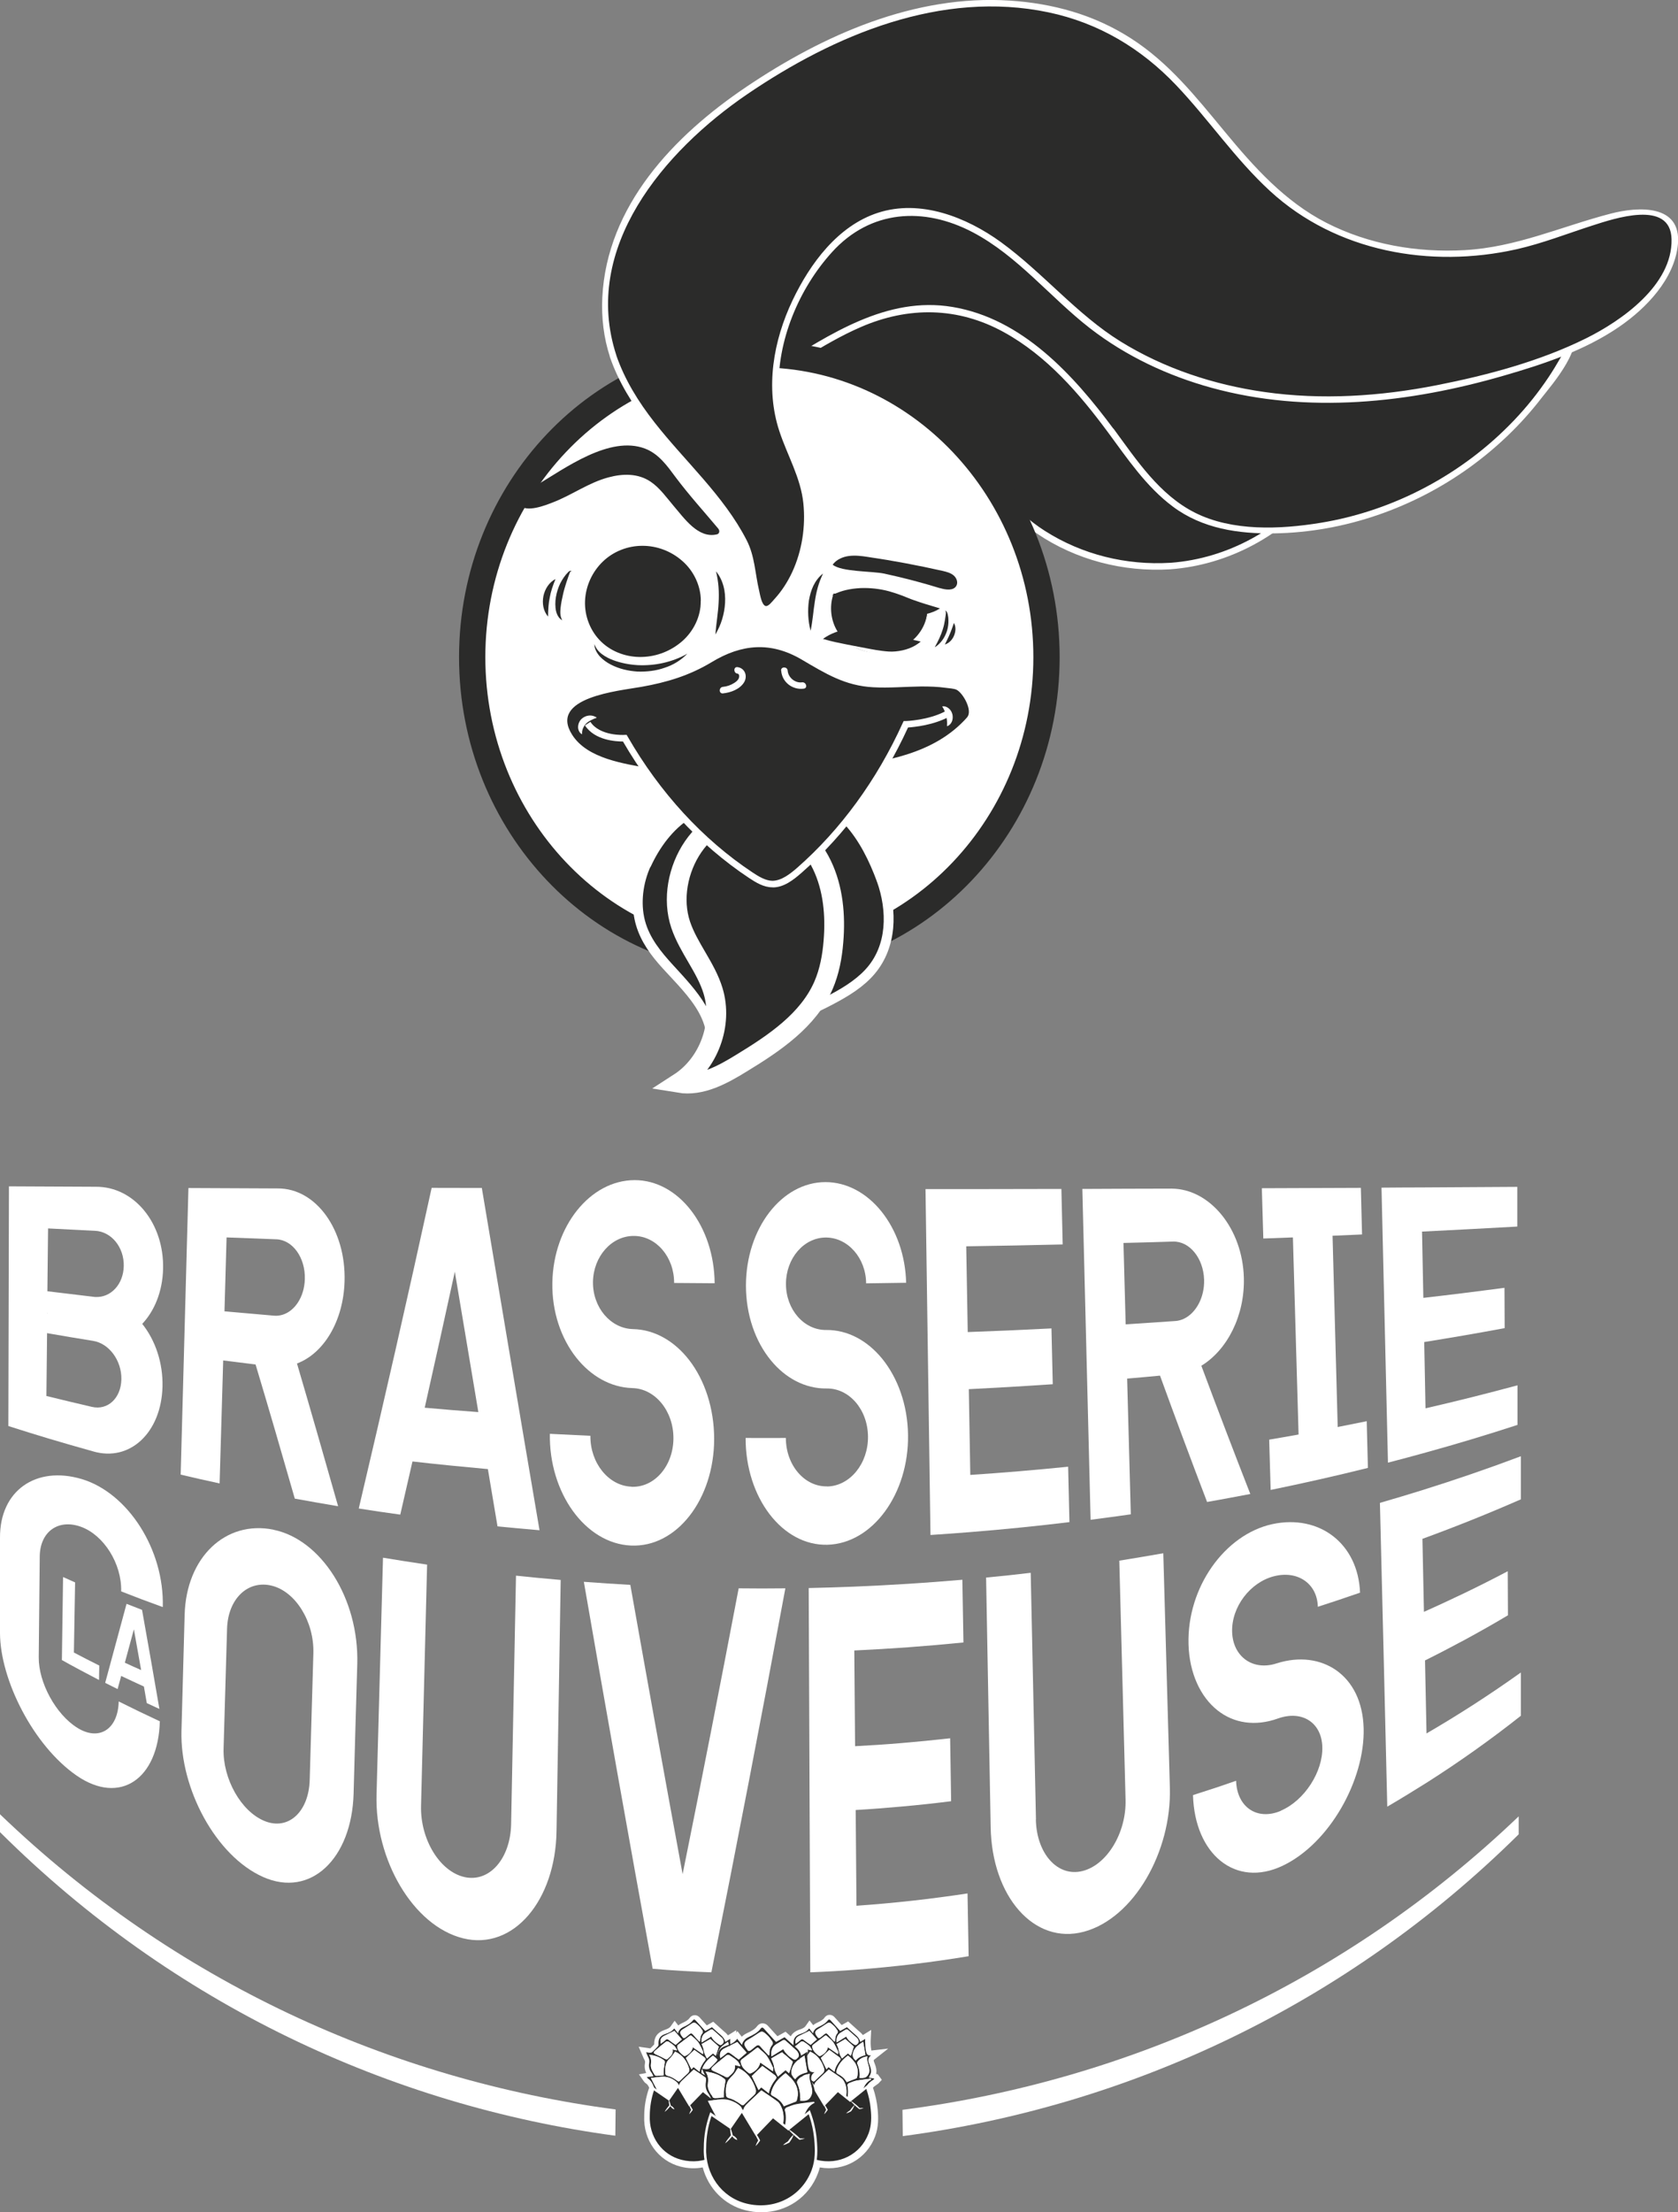 <svg width="85" height="112" viewBox="0 0 85 112" fill="none" xmlns="http://www.w3.org/2000/svg">
<rect x="0" y="0" width="85" height="112" fill="#808080" stroke="none"/>
<g clip-path="url(#clip0_5_284)">
<path d="M44.382 105.003C44.422 104.807 44.362 104.632 44.337 104.562L44.306 104.477C44.241 104.312 44.246 104.312 44.296 104.272L44.991 103.722L44.14 103.822C44.14 103.822 44.14 103.802 44.135 103.792C44.115 103.692 44.11 103.592 44.105 103.487V103.322L44.13 102.777L43.708 103.037C43.632 102.937 43.542 102.862 43.461 102.797L42.963 102.347L42.636 102.532L42.279 102.136C42.178 102.026 42.072 102.011 42.012 102.016C41.916 102.016 41.826 102.071 41.766 102.156C41.685 102.272 41.559 102.337 41.373 102.422C41.303 102.457 41.242 102.492 41.192 102.537L41.006 102.297L40.809 102.577C40.744 102.672 40.639 102.712 40.487 102.767C40.281 102.837 40.14 102.947 40.055 103.102L39.793 102.867L39.381 103.097L38.898 102.567C38.792 102.452 38.671 102.442 38.611 102.442C38.51 102.447 38.415 102.502 38.349 102.592C38.228 102.757 38.032 102.852 37.836 102.942C37.73 102.992 37.645 103.052 37.574 103.122L37.353 102.837L37.293 102.927V102.792L36.875 103.052C36.8 102.952 36.709 102.877 36.629 102.812L36.13 102.362L35.803 102.547L35.446 102.151C35.346 102.041 35.235 102.026 35.179 102.031C35.084 102.036 34.993 102.086 34.933 102.171C34.852 102.287 34.727 102.352 34.541 102.437C34.47 102.472 34.41 102.507 34.359 102.552L34.173 102.312L33.977 102.592C33.911 102.687 33.806 102.727 33.655 102.782C33.303 102.902 33.127 103.147 33.137 103.512C33.071 103.582 33.006 103.652 32.941 103.712L32.352 103.627L32.568 104.127C32.593 104.187 32.613 104.237 32.644 104.287C32.674 104.342 32.684 104.392 32.674 104.442C32.639 104.622 32.659 104.797 32.734 104.957L32.367 105.028L32.613 105.378C32.634 105.408 32.664 105.448 32.719 105.483C32.789 105.528 32.84 105.598 32.885 105.703C32.719 106.173 32.634 106.653 32.634 107.133C32.578 108.354 33.338 109.409 34.475 109.699C34.847 109.794 35.23 109.809 35.597 109.739C35.879 110.805 36.699 111.64 37.751 111.905C38.027 111.975 38.304 112.01 38.571 112.01C39.839 112.01 40.976 111.26 41.438 110.029C41.474 109.934 41.504 109.839 41.529 109.739C42.747 109.954 43.899 109.314 44.331 108.164C44.508 107.688 44.498 107.223 44.457 106.793C44.422 106.418 44.342 106.053 44.221 105.703C44.261 105.658 44.301 105.623 44.352 105.593C44.392 105.568 44.427 105.543 44.498 105.488L44.669 105.303L44.457 105.018H44.417L44.382 105.003Z" fill="white"/>
<path d="M37.464 105.248C37.423 105.278 37.383 105.313 37.338 105.343C37.136 105.463 37.031 105.648 36.94 105.858C36.885 105.988 36.789 106.118 36.684 106.208C36.548 106.323 36.372 106.393 36.216 106.483C36.085 106.563 35.944 106.638 35.828 106.738C35.672 106.873 35.662 107.078 35.793 107.243C35.843 107.303 35.909 107.353 35.969 107.413C35.864 107.483 35.758 107.553 35.657 107.628C35.607 107.663 35.557 107.663 35.516 107.613C35.391 107.463 35.265 107.308 35.139 107.158C34.998 106.988 34.882 106.788 34.676 106.693C34.5 106.613 34.314 106.548 34.128 106.498C33.645 106.368 33.282 106.103 33.106 105.623C33.051 105.468 32.965 105.333 32.825 105.238C32.804 105.223 32.789 105.198 32.764 105.163C32.885 105.153 32.986 105.143 33.101 105.128C33.061 105.048 33.041 104.988 33.001 104.937C32.89 104.792 32.85 104.627 32.885 104.452C32.905 104.337 32.885 104.232 32.825 104.127C32.789 104.067 32.769 104.002 32.729 103.907C32.804 103.917 32.85 103.932 32.895 103.932C32.94 103.932 33.001 103.932 33.036 103.902C33.136 103.812 33.227 103.717 33.318 103.617C33.343 103.592 33.363 103.547 33.358 103.512C33.338 103.232 33.438 103.072 33.705 102.982C33.871 102.927 34.037 102.862 34.153 102.702C34.218 102.787 34.279 102.862 34.344 102.952C34.384 102.787 34.485 102.692 34.616 102.632C34.797 102.547 34.978 102.457 35.104 102.287C35.139 102.237 35.184 102.237 35.23 102.287C35.391 102.467 35.557 102.642 35.723 102.832C35.833 102.772 35.949 102.707 36.065 102.642C36.165 102.732 36.261 102.822 36.357 102.907C36.508 103.042 36.689 103.157 36.739 103.387C36.825 103.337 36.895 103.292 36.991 103.232C36.991 103.297 36.98 103.332 36.986 103.372C36.996 103.527 36.996 103.682 37.026 103.832C37.051 103.952 37.076 104.092 37.282 104.067C37.076 104.227 37.152 104.402 37.222 104.577C37.232 104.597 37.237 104.617 37.242 104.637C37.297 104.797 37.313 104.952 37.212 105.103C37.197 105.128 37.192 105.158 37.177 105.198C37.267 105.208 37.343 105.223 37.423 105.233C37.433 105.248 37.443 105.258 37.453 105.273L37.464 105.248ZM34.525 105.368C34.404 105.488 34.364 105.648 34.399 105.818C34.46 106.123 34.601 106.393 34.797 106.633C34.817 106.658 34.842 106.683 34.872 106.688C35.109 106.763 35.345 106.788 35.592 106.718C35.823 106.648 35.944 106.493 35.999 106.263C36.065 105.983 36.07 105.713 35.949 105.448C35.914 105.373 35.869 105.293 35.808 105.243C35.597 105.083 35.376 104.942 35.144 104.782C34.938 104.978 34.731 105.168 34.53 105.363L34.525 105.368ZM33.262 105.773C33.433 106.073 33.695 106.268 34.022 106.378C34.208 106.443 34.399 106.483 34.611 106.538C34.545 106.408 34.48 106.288 34.43 106.168C34.354 105.983 34.284 105.793 34.339 105.588C34.364 105.503 34.319 105.448 34.258 105.398C34.017 105.198 33.745 105.113 33.433 105.153C33.272 105.173 33.116 105.193 32.975 105.208C33.071 105.398 33.167 105.588 33.267 105.773H33.262ZM33.921 104.227C33.68 104.442 33.695 104.717 33.705 104.998C33.705 105.033 33.755 105.078 33.791 105.088C33.987 105.138 34.158 105.233 34.314 105.353C34.379 105.403 34.414 105.383 34.465 105.328C34.581 105.208 34.706 105.093 34.827 104.983C34.898 104.917 34.938 104.837 34.913 104.747C34.797 104.357 34.581 104.047 34.198 103.872C34.178 103.872 34.188 103.872 34.198 103.872C34.097 104.007 34.027 104.137 33.921 104.227ZM35.536 104.867C35.521 104.927 35.532 104.963 35.587 104.993C35.773 105.093 35.949 105.213 36.05 105.418C36.216 105.353 36.382 105.293 36.538 105.228C36.563 105.218 36.578 105.178 36.583 105.143C36.694 104.677 36.472 104.352 36.115 104.072C35.833 104.277 35.617 104.522 35.532 104.857L35.536 104.867ZM35.607 104.002C35.612 103.942 35.632 103.902 35.617 103.872C35.536 103.707 35.466 103.537 35.365 103.392C35.28 103.272 35.154 103.187 35.048 103.087C35.013 103.052 34.988 103.042 34.943 103.077C34.747 103.227 34.55 103.377 34.354 103.522C34.299 103.562 34.304 103.602 34.314 103.667C34.354 103.857 34.5 103.967 34.636 104.082C34.656 104.097 34.711 104.097 34.736 104.082C34.918 103.992 35.053 103.862 35.099 103.652C35.27 103.772 35.431 103.882 35.607 104.002ZM36.568 105.338C36.432 105.363 36.296 105.418 36.165 105.473C36.13 105.488 36.085 105.548 36.09 105.578C36.16 105.868 36.125 106.148 36.04 106.428C36.04 106.438 36.04 106.448 36.04 106.468C36.382 106.363 36.689 106.213 36.84 105.868C36.94 105.638 37.031 105.403 37.292 105.293C37.287 105.278 37.277 105.258 37.272 105.243C37.036 105.273 36.799 105.298 36.568 105.338ZM35.028 104.767C35.064 104.732 35.099 104.692 35.134 104.652C35.235 104.732 35.33 104.807 35.436 104.892C35.476 104.662 35.587 104.482 35.723 104.312C35.778 104.242 35.723 104.192 35.672 104.152C35.506 104.027 35.335 103.902 35.174 103.787C35.023 103.927 34.882 104.062 34.747 104.192C34.837 104.377 34.928 104.567 35.023 104.762L35.028 104.767ZM35.592 102.922C35.592 102.922 35.607 102.842 35.592 102.817C35.526 102.722 35.461 102.617 35.37 102.542C35.169 102.362 35.169 102.367 34.948 102.517C34.832 102.597 34.711 102.667 34.591 102.742C34.51 102.792 34.44 102.862 34.465 102.952C34.49 103.037 34.555 103.112 34.611 103.182C34.621 103.197 34.681 103.182 34.711 103.162C34.782 103.112 34.842 103.052 34.908 103.002C35.003 102.922 35.043 102.937 35.124 103.032C35.219 103.147 35.33 103.257 35.431 103.367C35.441 103.362 35.456 103.352 35.466 103.347C35.466 103.192 35.486 103.047 35.597 102.927L35.592 102.922ZM32.971 104.532C32.95 104.732 33.071 104.892 33.167 105.058C33.182 105.083 33.227 105.098 33.257 105.098C33.373 105.098 33.489 105.083 33.614 105.073C33.614 104.978 33.605 104.892 33.614 104.807C33.63 104.677 33.66 104.552 33.675 104.427C33.675 104.397 33.675 104.347 33.655 104.332C33.433 104.147 33.167 104.062 32.875 104.032C32.996 104.192 32.991 104.362 32.971 104.542V104.532ZM34.269 103.812C34.269 103.812 34.284 103.797 34.294 103.792C34.248 103.722 34.218 103.647 34.163 103.592C34.072 103.507 33.972 103.437 33.866 103.372C33.836 103.352 33.76 103.352 33.735 103.372C33.549 103.517 33.368 103.667 33.192 103.822C33.086 103.917 33.101 103.957 33.232 104.017C33.378 104.082 33.519 104.147 33.66 104.227C33.74 104.272 33.801 104.282 33.856 104.202C33.861 104.192 33.871 104.187 33.881 104.182C34.007 104.077 34.108 103.962 34.072 103.762C34.153 103.782 34.213 103.802 34.274 103.817L34.269 103.812ZM35.979 103.237C35.843 103.317 35.697 103.402 35.541 103.492C35.572 103.567 35.607 103.632 35.627 103.707C35.652 103.797 35.662 103.892 35.693 103.977C35.718 104.057 35.768 104.132 35.808 104.222C35.924 104.122 36.014 104.047 36.115 103.962C36.165 104.007 36.216 104.047 36.261 104.087C36.311 103.927 36.362 103.772 36.412 103.617C36.271 103.492 36.13 103.367 35.979 103.232V103.237ZM36.618 104.362C36.593 104.392 36.573 104.457 36.588 104.487C36.689 104.717 36.729 104.952 36.699 105.203C36.975 105.228 37.096 105.173 37.182 104.937C37.217 104.837 37.192 104.712 37.162 104.602C37.121 104.447 37.056 104.297 37.101 104.117C36.895 104.137 36.739 104.222 36.618 104.362ZM36.03 103.107C36.11 103.277 36.246 103.397 36.402 103.497C36.452 103.527 36.498 103.567 36.563 103.512C36.623 103.462 36.674 103.407 36.654 103.327C36.638 103.272 36.608 103.212 36.568 103.177C36.422 103.037 36.266 102.912 36.12 102.777C36.08 102.742 36.05 102.732 35.999 102.762C35.914 102.817 35.823 102.862 35.738 102.922C35.577 103.027 35.521 103.182 35.547 103.407C35.718 103.302 35.869 103.207 36.025 103.112L36.03 103.107ZM34.54 103.257C34.41 103.102 34.284 102.957 34.163 102.822C33.987 102.912 33.816 102.992 33.65 103.072C33.484 103.157 33.428 103.262 33.469 103.472C33.524 103.432 33.574 103.397 33.62 103.362C33.655 103.332 33.69 103.302 33.725 103.272C33.77 103.232 33.811 103.232 33.866 103.272C33.977 103.362 34.097 103.442 34.223 103.527C34.329 103.437 34.43 103.347 34.54 103.252V103.257ZM37.001 104.047C36.96 103.822 36.925 103.602 36.885 103.372C36.694 103.512 36.472 103.632 36.387 103.887C36.326 104.072 36.357 104.187 36.513 104.327C36.638 104.152 36.825 104.097 37.001 104.047ZM35.667 106.798H34.928C35.154 107.068 35.36 107.313 35.577 107.568C35.672 107.498 35.743 107.448 35.833 107.383C35.632 107.218 35.587 107.018 35.667 106.798Z" fill="#2B2B2A"/>
<path d="M35.139 104.787C34.933 104.982 34.727 105.173 34.525 105.368C34.404 105.488 34.364 105.648 34.4 105.818C34.46 106.123 34.601 106.393 34.797 106.633C34.817 106.658 34.842 106.683 34.872 106.688C35.109 106.763 35.345 106.788 35.592 106.718C35.823 106.648 35.944 106.493 35.999 106.263C36.065 105.983 36.07 105.713 35.949 105.448C35.914 105.373 35.869 105.293 35.808 105.243C35.597 105.083 35.376 104.942 35.144 104.782L35.139 104.787Z" fill="white"/>
<path d="M32.971 105.213C33.066 105.403 33.162 105.593 33.262 105.778C33.433 106.078 33.695 106.273 34.022 106.383C34.208 106.448 34.399 106.488 34.611 106.543C34.545 106.413 34.48 106.293 34.43 106.173C34.354 105.988 34.284 105.798 34.339 105.593C34.364 105.508 34.319 105.453 34.258 105.403C34.017 105.203 33.745 105.118 33.433 105.158C33.272 105.178 33.116 105.198 32.975 105.213H32.971Z" fill="white"/>
<path d="M34.198 103.877C34.097 104.012 34.027 104.142 33.921 104.232C33.68 104.447 33.695 104.722 33.705 105.003C33.705 105.038 33.755 105.083 33.791 105.093C33.987 105.143 34.158 105.238 34.314 105.358C34.379 105.408 34.414 105.388 34.465 105.333C34.581 105.213 34.706 105.098 34.827 104.987C34.898 104.922 34.938 104.842 34.913 104.752C34.797 104.362 34.581 104.052 34.198 103.877C34.188 103.877 34.178 103.877 34.198 103.877Z" fill="white"/>
<path d="M36.12 104.087C35.839 104.292 35.622 104.537 35.537 104.872C35.522 104.932 35.532 104.967 35.587 104.997C35.773 105.098 35.949 105.218 36.05 105.423C36.216 105.358 36.382 105.298 36.538 105.233C36.563 105.223 36.578 105.183 36.583 105.148C36.694 104.682 36.472 104.357 36.115 104.077L36.12 104.087Z" fill="white"/>
<path d="M35.094 103.657C35.265 103.777 35.426 103.887 35.602 104.007C35.607 103.947 35.627 103.907 35.612 103.877C35.532 103.712 35.461 103.542 35.36 103.397C35.275 103.277 35.149 103.192 35.043 103.092C35.008 103.057 34.983 103.047 34.938 103.082C34.742 103.232 34.545 103.382 34.349 103.527C34.294 103.567 34.299 103.607 34.309 103.672C34.349 103.862 34.495 103.972 34.631 104.087C34.651 104.102 34.706 104.102 34.731 104.087C34.913 103.997 35.048 103.867 35.094 103.657Z" fill="white"/>
<path d="M37.267 105.248C37.031 105.278 36.794 105.303 36.563 105.343C36.427 105.368 36.291 105.423 36.16 105.478C36.125 105.493 36.08 105.553 36.085 105.583C36.155 105.873 36.12 106.153 36.035 106.433C36.035 106.443 36.035 106.453 36.035 106.473C36.377 106.368 36.684 106.218 36.835 105.873C36.935 105.643 37.026 105.408 37.288 105.298C37.282 105.283 37.272 105.263 37.267 105.248Z" fill="white"/>
<path d="M34.746 104.202C34.837 104.387 34.928 104.577 35.023 104.772C35.058 104.737 35.094 104.697 35.129 104.657C35.23 104.737 35.325 104.812 35.431 104.897C35.471 104.667 35.582 104.487 35.718 104.317C35.773 104.247 35.718 104.197 35.667 104.157C35.501 104.032 35.33 103.907 35.169 103.792C35.018 103.932 34.877 104.067 34.742 104.197L34.746 104.202Z" fill="white"/>
<path d="M35.461 103.347C35.461 103.192 35.481 103.047 35.592 102.927C35.612 102.907 35.607 102.847 35.592 102.822C35.526 102.727 35.461 102.622 35.37 102.547C35.169 102.367 35.169 102.372 34.948 102.522C34.832 102.602 34.711 102.672 34.591 102.747C34.51 102.797 34.44 102.867 34.465 102.957C34.49 103.042 34.556 103.117 34.611 103.187C34.621 103.202 34.681 103.187 34.711 103.167C34.782 103.117 34.842 103.057 34.908 103.007C35.003 102.927 35.044 102.942 35.124 103.037C35.22 103.152 35.33 103.262 35.431 103.372C35.441 103.367 35.456 103.357 35.466 103.352L35.461 103.347Z" fill="white"/>
<path d="M32.875 104.027C32.996 104.187 32.991 104.357 32.971 104.537C32.95 104.737 33.071 104.897 33.167 105.063C33.182 105.088 33.227 105.103 33.257 105.103C33.373 105.103 33.489 105.088 33.615 105.078C33.615 104.982 33.605 104.897 33.615 104.812C33.63 104.682 33.66 104.557 33.675 104.432C33.675 104.402 33.675 104.352 33.655 104.337C33.434 104.152 33.167 104.067 32.875 104.037V104.027Z" fill="white"/>
<path d="M34.067 103.762C34.148 103.782 34.208 103.802 34.269 103.817C34.279 103.812 34.284 103.802 34.294 103.797C34.248 103.727 34.218 103.652 34.163 103.597C34.072 103.512 33.972 103.442 33.866 103.377C33.836 103.357 33.76 103.357 33.735 103.377C33.549 103.522 33.368 103.672 33.192 103.827C33.086 103.922 33.101 103.962 33.232 104.022C33.378 104.087 33.519 104.152 33.66 104.232C33.74 104.277 33.801 104.287 33.856 104.207C33.861 104.197 33.871 104.192 33.881 104.187C34.007 104.082 34.108 103.967 34.072 103.767L34.067 103.762Z" fill="white"/>
<path d="M36.412 103.627C36.271 103.502 36.13 103.377 35.979 103.242C35.843 103.322 35.697 103.407 35.541 103.497C35.572 103.572 35.607 103.637 35.627 103.712C35.652 103.802 35.662 103.897 35.692 103.982C35.718 104.062 35.768 104.137 35.808 104.227C35.924 104.127 36.014 104.052 36.115 103.967C36.165 104.012 36.216 104.052 36.261 104.092C36.311 103.932 36.362 103.777 36.412 103.622V103.627Z" fill="white"/>
<path d="M37.106 104.122C36.9 104.142 36.744 104.227 36.623 104.367C36.598 104.397 36.578 104.462 36.593 104.492C36.694 104.722 36.734 104.957 36.704 105.208C36.98 105.233 37.101 105.178 37.187 104.942C37.222 104.842 37.197 104.717 37.167 104.607C37.126 104.452 37.061 104.302 37.106 104.122Z" fill="white"/>
<path d="M35.552 103.407C35.723 103.302 35.874 103.207 36.03 103.112C36.11 103.282 36.246 103.402 36.402 103.502C36.452 103.532 36.498 103.572 36.563 103.517C36.623 103.467 36.674 103.412 36.654 103.332C36.638 103.277 36.608 103.217 36.568 103.182C36.422 103.042 36.266 102.917 36.12 102.782C36.08 102.747 36.05 102.737 35.999 102.767C35.914 102.822 35.823 102.867 35.738 102.927C35.577 103.032 35.521 103.187 35.547 103.412L35.552 103.407Z" fill="white"/>
<path d="M34.223 103.537C34.329 103.447 34.43 103.357 34.54 103.262C34.41 103.107 34.284 102.962 34.163 102.827C33.987 102.917 33.816 102.997 33.65 103.077C33.484 103.162 33.428 103.267 33.469 103.477C33.524 103.437 33.574 103.402 33.62 103.367C33.655 103.337 33.69 103.307 33.725 103.277C33.77 103.237 33.811 103.237 33.866 103.277C33.977 103.367 34.097 103.447 34.223 103.532V103.537Z" fill="white"/>
<path d="M36.513 104.332C36.639 104.157 36.825 104.102 37.001 104.052C36.961 103.827 36.925 103.607 36.885 103.377C36.694 103.517 36.472 103.637 36.387 103.892C36.327 104.077 36.357 104.192 36.513 104.332Z" fill="white"/>
<path d="M35.833 107.388C35.632 107.223 35.587 107.023 35.667 106.803H34.928C35.154 107.073 35.36 107.318 35.577 107.573C35.672 107.503 35.743 107.453 35.833 107.388Z" fill="white"/>
<path d="M37.076 105.668L36.226 106.348L35.602 105.848L34.918 106.553L34.344 105.603L33.871 106.283L33.091 105.748C32.935 106.183 32.855 106.633 32.85 107.103C32.799 108.219 33.504 109.159 34.505 109.414C35.662 109.709 36.809 109.124 37.217 108.039C37.373 107.628 37.368 107.208 37.328 106.778C37.292 106.388 37.207 106.018 37.076 105.668Z" fill="#2B2B2A"/>
<path d="M35.114 109.549C34.913 109.549 34.701 109.524 34.495 109.469C33.443 109.199 32.744 108.224 32.794 107.093C32.794 106.623 32.88 106.163 33.036 105.723L33.061 105.648L33.856 106.193L34.344 105.488L34.928 106.453L35.597 105.768L36.226 106.273L37.101 105.568L37.131 105.648C37.267 106.008 37.353 106.383 37.388 106.773C37.428 107.183 37.438 107.623 37.272 108.059C36.925 108.984 36.07 109.549 35.109 109.549H35.114ZM33.126 105.843C32.99 106.248 32.92 106.673 32.915 107.103C32.865 108.179 33.529 109.104 34.525 109.354C35.657 109.644 36.764 109.079 37.161 108.014C37.318 107.598 37.307 107.173 37.267 106.778C37.237 106.428 37.161 106.088 37.046 105.763L36.226 106.423L35.607 105.928L34.907 106.648L34.344 105.713L33.891 106.363L33.126 105.838V105.843Z" fill="white"/>
<path d="M34.872 106.483C34.918 106.533 34.953 106.583 34.988 106.638C35.023 106.693 35.053 106.748 35.084 106.803L35.094 106.823L35.084 106.838C35.033 106.913 34.978 106.983 34.907 107.048C34.938 106.958 34.978 106.878 35.023 106.803V106.838C34.988 106.783 34.963 106.728 34.938 106.668C34.913 106.608 34.887 106.548 34.872 106.488V106.483Z" fill="white"/>
<path d="M33.871 106.283C33.896 106.333 33.916 106.388 33.931 106.438C33.947 106.488 33.962 106.543 33.977 106.598V106.613L33.967 106.628C33.921 106.683 33.876 106.733 33.826 106.788C33.776 106.838 33.725 106.888 33.665 106.928C33.7 106.863 33.74 106.803 33.781 106.748C33.826 106.693 33.866 106.638 33.916 106.583L33.906 106.613C33.896 106.558 33.886 106.503 33.881 106.448C33.876 106.393 33.871 106.338 33.871 106.283Z" fill="white"/>
<path d="M33.947 106.603C34.002 106.613 34.042 106.643 34.077 106.673C34.112 106.708 34.143 106.743 34.163 106.798C34.108 106.788 34.067 106.758 34.032 106.728C33.997 106.693 33.967 106.658 33.947 106.603Z" fill="white"/>
<path d="M36.226 106.348C36.316 106.398 36.402 106.463 36.482 106.528C36.563 106.593 36.638 106.663 36.714 106.738H36.694C36.764 106.728 36.84 106.728 36.915 106.738C36.845 106.763 36.774 106.778 36.704 106.788H36.694L36.684 106.783C36.603 106.718 36.523 106.653 36.447 106.583C36.372 106.513 36.301 106.438 36.236 106.353L36.226 106.348Z" fill="#2B2B2A"/>
<path d="M36.452 106.578C36.432 106.638 36.407 106.693 36.377 106.743C36.347 106.793 36.316 106.848 36.276 106.893H36.271L36.266 106.903C36.191 106.943 36.11 106.983 36.02 107.003C36.085 106.938 36.155 106.888 36.231 106.843L36.221 106.853C36.251 106.803 36.291 106.753 36.326 106.708C36.367 106.663 36.407 106.618 36.452 106.573V106.578Z" fill="#2B2B2A"/>
<path d="M44.301 105.248C44.261 105.278 44.221 105.313 44.175 105.343C43.974 105.463 43.868 105.648 43.778 105.858C43.723 105.988 43.627 106.118 43.521 106.208C43.386 106.323 43.209 106.393 43.053 106.483C42.923 106.563 42.782 106.638 42.666 106.738C42.51 106.873 42.5 107.078 42.631 107.243C42.681 107.303 42.746 107.353 42.807 107.413C42.701 107.483 42.596 107.553 42.495 107.628C42.445 107.663 42.394 107.663 42.354 107.613C42.228 107.463 42.102 107.308 41.977 107.158C41.836 106.988 41.72 106.788 41.514 106.693C41.338 106.613 41.151 106.548 40.965 106.498C40.482 106.368 40.12 106.103 39.944 105.623C39.889 105.468 39.803 105.333 39.662 105.238C39.642 105.223 39.627 105.198 39.602 105.163C39.723 105.153 39.823 105.143 39.939 105.128C39.899 105.048 39.879 104.988 39.838 104.937C39.728 104.792 39.687 104.627 39.723 104.452C39.743 104.337 39.723 104.232 39.662 104.127C39.627 104.067 39.607 104.002 39.567 103.907C39.642 103.917 39.687 103.932 39.733 103.932C39.778 103.932 39.838 103.932 39.874 103.902C39.974 103.812 40.065 103.717 40.155 103.617C40.181 103.592 40.201 103.547 40.196 103.512C40.175 103.232 40.276 103.072 40.543 102.982C40.709 102.927 40.875 102.862 40.99 102.702C41.056 102.787 41.116 102.862 41.182 102.952C41.222 102.787 41.323 102.692 41.453 102.632C41.635 102.547 41.816 102.457 41.941 102.287C41.977 102.237 42.022 102.237 42.067 102.287C42.228 102.467 42.394 102.642 42.56 102.832C42.671 102.772 42.787 102.707 42.902 102.642C43.003 102.732 43.099 102.822 43.194 102.907C43.345 103.042 43.526 103.157 43.577 103.387C43.662 103.337 43.733 103.292 43.828 103.232C43.828 103.297 43.818 103.332 43.823 103.372C43.833 103.527 43.833 103.682 43.863 103.832C43.889 103.952 43.914 104.092 44.12 104.067C43.914 104.227 43.989 104.402 44.06 104.577C44.07 104.597 44.075 104.617 44.08 104.637C44.135 104.797 44.15 104.952 44.05 105.103C44.035 105.128 44.029 105.158 44.014 105.198C44.105 105.208 44.18 105.223 44.261 105.233C44.271 105.248 44.281 105.258 44.291 105.273L44.301 105.248ZM41.363 105.368C41.242 105.488 41.202 105.648 41.237 105.818C41.297 106.123 41.438 106.393 41.635 106.633C41.655 106.658 41.68 106.683 41.71 106.688C41.947 106.763 42.183 106.788 42.429 106.718C42.661 106.648 42.782 106.493 42.837 106.263C42.902 105.983 42.907 105.713 42.787 105.448C42.752 105.373 42.706 105.293 42.646 105.243C42.434 105.083 42.213 104.942 41.982 104.782C41.775 104.978 41.569 105.168 41.368 105.363L41.363 105.368ZM40.1 105.773C40.271 106.073 40.533 106.268 40.86 106.378C41.046 106.443 41.237 106.483 41.448 106.538C41.383 106.408 41.318 106.288 41.267 106.168C41.192 105.983 41.121 105.793 41.177 105.588C41.202 105.503 41.157 105.448 41.096 105.398C40.855 105.198 40.583 105.113 40.271 105.153C40.11 105.173 39.954 105.193 39.813 105.208C39.909 105.398 40.004 105.588 40.105 105.773H40.1ZM40.759 104.227C40.518 104.442 40.533 104.717 40.543 104.998C40.543 105.033 40.593 105.078 40.628 105.088C40.825 105.138 40.996 105.233 41.151 105.353C41.217 105.403 41.252 105.383 41.303 105.328C41.418 105.208 41.544 105.093 41.665 104.982C41.735 104.917 41.775 104.837 41.75 104.747C41.635 104.357 41.418 104.047 41.036 103.872C41.016 103.872 41.026 103.872 41.036 103.872C40.935 104.007 40.865 104.137 40.759 104.227ZM42.374 104.867C42.359 104.927 42.369 104.962 42.425 104.993C42.611 105.093 42.787 105.213 42.887 105.418C43.053 105.353 43.219 105.293 43.375 105.228C43.401 105.218 43.416 105.178 43.421 105.143C43.531 104.677 43.31 104.352 42.953 104.072C42.671 104.277 42.455 104.522 42.369 104.857L42.374 104.867ZM42.445 104.002C42.45 103.942 42.47 103.902 42.455 103.872C42.374 103.707 42.304 103.537 42.203 103.392C42.118 103.272 41.992 103.187 41.886 103.087C41.851 103.052 41.826 103.042 41.781 103.077C41.584 103.227 41.388 103.377 41.192 103.522C41.136 103.562 41.142 103.602 41.151 103.667C41.192 103.857 41.338 103.967 41.474 104.082C41.494 104.097 41.549 104.097 41.574 104.082C41.755 103.992 41.891 103.862 41.936 103.652C42.108 103.772 42.269 103.882 42.445 104.002ZM43.406 105.338C43.27 105.363 43.134 105.418 43.003 105.473C42.968 105.488 42.923 105.548 42.928 105.578C42.998 105.868 42.963 106.148 42.877 106.428C42.877 106.438 42.877 106.448 42.877 106.468C43.219 106.363 43.526 106.213 43.677 105.868C43.778 105.638 43.868 105.403 44.13 105.293C44.125 105.278 44.115 105.258 44.11 105.243C43.873 105.273 43.637 105.298 43.406 105.338ZM41.866 104.767C41.901 104.732 41.936 104.692 41.972 104.652C42.072 104.732 42.168 104.807 42.273 104.892C42.314 104.662 42.425 104.482 42.56 104.312C42.616 104.242 42.56 104.192 42.51 104.152C42.344 104.027 42.173 103.902 42.012 103.787C41.861 103.927 41.72 104.062 41.584 104.192C41.675 104.377 41.765 104.567 41.861 104.762L41.866 104.767ZM42.429 102.922C42.429 102.922 42.445 102.842 42.429 102.817C42.364 102.722 42.299 102.617 42.208 102.542C42.007 102.362 42.007 102.367 41.785 102.517C41.67 102.597 41.549 102.667 41.428 102.742C41.348 102.792 41.277 102.862 41.303 102.952C41.328 103.037 41.393 103.112 41.448 103.182C41.458 103.197 41.519 103.182 41.549 103.162C41.62 103.112 41.68 103.052 41.745 103.002C41.841 102.922 41.881 102.937 41.962 103.032C42.057 103.147 42.168 103.257 42.269 103.367C42.279 103.362 42.294 103.352 42.304 103.347C42.304 103.192 42.324 103.047 42.434 102.927L42.429 102.922ZM39.808 104.532C39.788 104.732 39.909 104.892 40.004 105.058C40.02 105.083 40.065 105.098 40.095 105.098C40.211 105.098 40.326 105.083 40.452 105.073C40.452 104.978 40.442 104.892 40.452 104.807C40.467 104.677 40.498 104.552 40.513 104.427C40.513 104.397 40.513 104.347 40.492 104.332C40.271 104.147 40.004 104.062 39.713 104.032C39.833 104.192 39.828 104.362 39.808 104.542V104.532ZM41.106 103.812C41.106 103.812 41.121 103.797 41.131 103.792C41.086 103.722 41.056 103.647 41.001 103.592C40.91 103.507 40.809 103.437 40.704 103.372C40.674 103.352 40.598 103.352 40.573 103.372C40.387 103.517 40.206 103.667 40.029 103.822C39.924 103.917 39.939 103.957 40.07 104.017C40.216 104.082 40.357 104.147 40.498 104.227C40.578 104.272 40.638 104.282 40.694 104.202C40.699 104.192 40.709 104.187 40.719 104.182C40.845 104.077 40.945 103.962 40.91 103.762C40.99 103.782 41.051 103.802 41.111 103.817L41.106 103.812ZM42.817 103.237C42.681 103.317 42.535 103.402 42.379 103.492C42.409 103.567 42.445 103.632 42.465 103.707C42.49 103.797 42.5 103.892 42.53 103.977C42.555 104.057 42.606 104.132 42.646 104.222C42.762 104.122 42.852 104.047 42.953 103.962C43.003 104.007 43.053 104.047 43.099 104.087C43.149 103.927 43.199 103.772 43.25 103.617C43.109 103.492 42.968 103.367 42.817 103.232V103.237ZM43.456 104.362C43.431 104.392 43.411 104.457 43.426 104.487C43.526 104.717 43.567 104.952 43.536 105.203C43.813 105.228 43.934 105.173 44.019 104.937C44.055 104.837 44.029 104.712 43.999 104.602C43.959 104.447 43.894 104.297 43.939 104.117C43.733 104.137 43.577 104.222 43.456 104.362ZM42.867 103.107C42.948 103.277 43.084 103.397 43.24 103.497C43.29 103.527 43.335 103.567 43.401 103.512C43.461 103.462 43.511 103.407 43.491 103.327C43.476 103.272 43.446 103.212 43.406 103.177C43.26 103.037 43.104 102.912 42.958 102.777C42.917 102.742 42.887 102.732 42.837 102.762C42.752 102.817 42.661 102.862 42.575 102.922C42.414 103.027 42.359 103.182 42.384 103.407C42.555 103.302 42.706 103.207 42.862 103.112L42.867 103.107ZM41.378 103.257C41.247 103.102 41.121 102.957 41.001 102.822C40.825 102.912 40.653 102.992 40.487 103.072C40.321 103.157 40.266 103.262 40.306 103.472C40.362 103.432 40.412 103.397 40.457 103.362C40.492 103.332 40.528 103.302 40.563 103.272C40.608 103.232 40.648 103.232 40.704 103.272C40.814 103.362 40.935 103.442 41.061 103.527C41.167 103.437 41.267 103.347 41.378 103.252V103.257ZM43.838 104.047C43.798 103.822 43.763 103.602 43.723 103.372C43.531 103.512 43.31 103.632 43.224 103.887C43.164 104.072 43.194 104.187 43.35 104.327C43.476 104.152 43.662 104.097 43.838 104.047ZM42.505 106.798H41.765C41.992 107.068 42.198 107.313 42.414 107.568C42.51 107.498 42.58 107.448 42.671 107.383C42.47 107.218 42.425 107.018 42.505 106.798Z" fill="#2B2B2A"/>
<path d="M41.977 104.787C41.77 104.982 41.564 105.173 41.363 105.368C41.242 105.488 41.202 105.648 41.237 105.818C41.297 106.123 41.438 106.393 41.635 106.633C41.655 106.658 41.68 106.683 41.71 106.688C41.947 106.763 42.183 106.788 42.43 106.718C42.661 106.648 42.782 106.493 42.837 106.263C42.903 105.983 42.907 105.713 42.787 105.448C42.752 105.373 42.706 105.293 42.646 105.243C42.435 105.083 42.213 104.942 41.982 104.782L41.977 104.787Z" fill="white"/>
<path d="M39.808 105.213C39.904 105.403 39.999 105.593 40.1 105.778C40.271 106.078 40.533 106.273 40.86 106.383C41.046 106.448 41.237 106.488 41.448 106.543C41.383 106.413 41.318 106.293 41.267 106.173C41.192 105.988 41.121 105.798 41.177 105.593C41.202 105.508 41.157 105.453 41.096 105.403C40.855 105.203 40.583 105.118 40.271 105.158C40.11 105.178 39.954 105.198 39.813 105.213H39.808Z" fill="white"/>
<path d="M41.036 103.877C40.935 104.012 40.865 104.142 40.759 104.232C40.517 104.447 40.533 104.722 40.543 105.003C40.543 105.038 40.593 105.083 40.628 105.093C40.824 105.143 40.995 105.238 41.151 105.358C41.217 105.408 41.252 105.388 41.302 105.333C41.418 105.213 41.544 105.098 41.665 104.987C41.735 104.922 41.775 104.842 41.75 104.752C41.635 104.362 41.418 104.052 41.036 103.877C41.026 103.877 41.016 103.877 41.036 103.877Z" fill="white"/>
<path d="M42.958 104.087C42.676 104.292 42.46 104.537 42.374 104.872C42.359 104.932 42.369 104.967 42.425 104.997C42.611 105.098 42.787 105.218 42.887 105.423C43.053 105.358 43.219 105.298 43.376 105.233C43.401 105.223 43.416 105.183 43.421 105.148C43.532 104.682 43.31 104.357 42.953 104.077L42.958 104.087Z" fill="white"/>
<path d="M41.937 103.657C42.108 103.777 42.269 103.887 42.445 104.007C42.45 103.947 42.47 103.907 42.455 103.877C42.374 103.712 42.304 103.542 42.203 103.397C42.118 103.277 41.992 103.192 41.886 103.092C41.851 103.057 41.826 103.047 41.781 103.082C41.584 103.232 41.388 103.382 41.192 103.527C41.136 103.567 41.142 103.607 41.152 103.672C41.192 103.862 41.338 103.972 41.474 104.087C41.494 104.102 41.549 104.102 41.574 104.087C41.755 103.997 41.891 103.867 41.937 103.657Z" fill="white"/>
<path d="M44.105 105.248C43.868 105.278 43.632 105.303 43.401 105.343C43.265 105.368 43.129 105.423 42.998 105.478C42.963 105.493 42.918 105.553 42.923 105.583C42.993 105.873 42.958 106.153 42.872 106.433C42.872 106.443 42.872 106.453 42.872 106.473C43.214 106.368 43.521 106.218 43.672 105.873C43.773 105.643 43.864 105.408 44.125 105.298C44.12 105.283 44.11 105.263 44.105 105.248Z" fill="white"/>
<path d="M41.584 104.202C41.675 104.387 41.765 104.577 41.861 104.772C41.896 104.737 41.931 104.697 41.967 104.657C42.067 104.737 42.163 104.812 42.268 104.897C42.309 104.667 42.419 104.487 42.555 104.317C42.611 104.247 42.555 104.197 42.505 104.157C42.339 104.032 42.168 103.907 42.007 103.792C41.856 103.932 41.715 104.067 41.579 104.197L41.584 104.202Z" fill="white"/>
<path d="M42.299 103.347C42.299 103.192 42.319 103.047 42.43 102.927C42.45 102.907 42.445 102.847 42.43 102.822C42.364 102.727 42.299 102.622 42.208 102.547C42.007 102.367 42.007 102.372 41.786 102.522C41.67 102.602 41.549 102.672 41.428 102.747C41.348 102.797 41.277 102.867 41.303 102.957C41.328 103.042 41.393 103.117 41.449 103.187C41.459 103.202 41.519 103.187 41.549 103.167C41.62 103.117 41.68 103.057 41.745 103.007C41.841 102.927 41.881 102.942 41.962 103.037C42.057 103.152 42.168 103.262 42.269 103.372C42.279 103.367 42.294 103.357 42.304 103.352L42.299 103.347Z" fill="white"/>
<path d="M39.713 104.027C39.833 104.187 39.828 104.357 39.808 104.537C39.788 104.737 39.909 104.897 40.005 105.063C40.02 105.088 40.065 105.103 40.095 105.103C40.211 105.103 40.327 105.088 40.452 105.078C40.452 104.982 40.442 104.897 40.452 104.812C40.467 104.682 40.498 104.557 40.513 104.432C40.513 104.402 40.513 104.352 40.492 104.337C40.271 104.152 40.005 104.067 39.713 104.037V104.027Z" fill="white"/>
<path d="M40.905 103.762C40.985 103.782 41.046 103.802 41.106 103.817C41.116 103.812 41.121 103.802 41.131 103.797C41.086 103.727 41.056 103.652 41.001 103.597C40.91 103.512 40.809 103.442 40.704 103.377C40.673 103.357 40.598 103.357 40.573 103.377C40.387 103.522 40.206 103.672 40.029 103.827C39.924 103.922 39.939 103.962 40.07 104.022C40.216 104.087 40.356 104.152 40.497 104.232C40.578 104.277 40.638 104.287 40.694 104.207C40.699 104.197 40.709 104.192 40.719 104.187C40.845 104.082 40.945 103.967 40.91 103.767L40.905 103.762Z" fill="white"/>
<path d="M43.25 103.627C43.109 103.502 42.968 103.377 42.817 103.242C42.681 103.322 42.535 103.407 42.379 103.497C42.409 103.572 42.445 103.637 42.465 103.712C42.49 103.802 42.5 103.897 42.53 103.982C42.555 104.062 42.606 104.137 42.646 104.227C42.761 104.127 42.852 104.052 42.953 103.967C43.003 104.012 43.053 104.052 43.099 104.092C43.149 103.932 43.199 103.777 43.25 103.622V103.627Z" fill="white"/>
<path d="M43.944 104.122C43.738 104.142 43.582 104.227 43.461 104.367C43.436 104.397 43.416 104.462 43.431 104.492C43.531 104.722 43.572 104.957 43.541 105.208C43.818 105.233 43.939 105.178 44.024 104.942C44.06 104.842 44.035 104.717 44.004 104.607C43.964 104.452 43.899 104.302 43.944 104.122Z" fill="white"/>
<path d="M42.389 103.407C42.56 103.302 42.711 103.207 42.867 103.112C42.948 103.282 43.084 103.402 43.24 103.502C43.29 103.532 43.335 103.572 43.401 103.517C43.461 103.467 43.511 103.412 43.491 103.332C43.476 103.277 43.446 103.217 43.406 103.182C43.26 103.042 43.104 102.917 42.958 102.782C42.917 102.747 42.887 102.737 42.837 102.767C42.752 102.822 42.661 102.867 42.575 102.927C42.414 103.032 42.359 103.187 42.384 103.412L42.389 103.407Z" fill="white"/>
<path d="M41.061 103.537C41.167 103.447 41.267 103.357 41.378 103.262C41.247 103.107 41.121 102.962 41.001 102.827C40.825 102.917 40.653 102.997 40.487 103.077C40.321 103.162 40.266 103.267 40.306 103.477C40.362 103.437 40.412 103.402 40.457 103.367C40.492 103.337 40.528 103.307 40.563 103.277C40.608 103.237 40.648 103.237 40.704 103.277C40.814 103.367 40.935 103.447 41.061 103.532V103.537Z" fill="white"/>
<path d="M43.35 104.332C43.476 104.157 43.662 104.102 43.838 104.052C43.798 103.827 43.763 103.607 43.723 103.377C43.532 103.517 43.31 103.637 43.225 103.892C43.164 104.077 43.194 104.192 43.35 104.332Z" fill="white"/>
<path d="M42.671 107.388C42.47 107.223 42.425 107.023 42.505 106.803H41.765C41.992 107.073 42.198 107.318 42.414 107.573C42.51 107.503 42.581 107.453 42.671 107.388Z" fill="white"/>
<path d="M43.914 105.668L43.063 106.348L42.44 105.848L41.755 106.553L41.182 105.603L40.709 106.283L39.929 105.748C39.773 106.183 39.692 106.633 39.687 107.103C39.637 108.219 40.341 109.159 41.343 109.414C42.5 109.709 43.647 109.124 44.055 108.039C44.211 107.628 44.206 107.208 44.165 106.778C44.13 106.388 44.044 106.018 43.914 105.668Z" fill="#2B2B2A"/>
<path d="M41.951 109.549C41.75 109.549 41.539 109.524 41.333 109.469C40.281 109.199 39.582 108.224 39.632 107.093C39.632 106.623 39.718 106.163 39.873 105.723L39.899 105.648L40.694 106.193L41.182 105.488L41.765 106.453L42.434 105.768L43.063 106.273L43.939 105.568L43.969 105.648C44.105 106.008 44.19 106.383 44.226 106.773C44.266 107.183 44.276 107.623 44.11 108.059C43.763 108.984 42.907 109.549 41.946 109.549H41.951ZM39.964 105.843C39.828 106.248 39.758 106.673 39.753 107.103C39.702 108.179 40.367 109.104 41.363 109.354C42.495 109.644 43.602 109.079 43.999 108.014C44.155 107.598 44.145 107.173 44.105 106.778C44.075 106.428 43.999 106.088 43.883 105.763L43.063 106.423L42.444 105.928L41.745 106.648L41.182 105.713L40.729 106.363L39.964 105.838V105.843Z" fill="white"/>
<path d="M41.71 106.483C41.755 106.533 41.791 106.583 41.826 106.638C41.861 106.693 41.891 106.748 41.921 106.803L41.931 106.823L41.921 106.838C41.871 106.913 41.816 106.983 41.745 107.048C41.775 106.958 41.816 106.878 41.861 106.803V106.838C41.826 106.783 41.8 106.728 41.775 106.668C41.75 106.608 41.725 106.548 41.71 106.488V106.483Z" fill="white"/>
<path d="M40.709 106.283C40.734 106.333 40.754 106.388 40.769 106.438C40.784 106.488 40.799 106.543 40.814 106.598V106.613L40.804 106.628C40.759 106.683 40.714 106.733 40.663 106.788C40.613 106.838 40.563 106.888 40.502 106.928C40.538 106.863 40.578 106.803 40.618 106.748C40.663 106.693 40.704 106.638 40.754 106.583L40.744 106.613C40.734 106.558 40.724 106.503 40.719 106.448C40.714 106.393 40.709 106.338 40.709 106.283Z" fill="#2B2B2A"/>
<path d="M40.784 106.603C40.84 106.613 40.88 106.643 40.915 106.673C40.95 106.708 40.98 106.743 41.001 106.798C40.945 106.788 40.905 106.758 40.87 106.728C40.834 106.693 40.804 106.658 40.784 106.603Z" fill="#2B2B2A"/>
<path d="M43.063 106.348C43.154 106.398 43.24 106.463 43.32 106.528C43.401 106.593 43.476 106.663 43.551 106.738H43.531C43.602 106.728 43.677 106.728 43.753 106.738C43.682 106.763 43.612 106.778 43.541 106.788H43.531L43.521 106.783C43.441 106.718 43.36 106.653 43.285 106.583C43.209 106.513 43.139 106.438 43.074 106.353L43.063 106.348Z" fill="white"/>
<path d="M43.29 106.578C43.27 106.638 43.245 106.693 43.214 106.743C43.184 106.793 43.154 106.848 43.114 106.893H43.109L43.104 106.903C43.028 106.943 42.948 106.983 42.857 107.003C42.923 106.938 42.993 106.888 43.069 106.843L43.058 106.853C43.089 106.803 43.129 106.753 43.164 106.708C43.204 106.663 43.245 106.618 43.29 106.573V106.578Z" fill="white"/>
<path d="M41.474 106.418C41.423 106.458 41.373 106.503 41.318 106.533C41.066 106.683 40.935 106.918 40.82 107.178C40.749 107.343 40.633 107.503 40.498 107.618C40.327 107.758 40.105 107.849 39.914 107.964C39.748 108.064 39.577 108.154 39.431 108.279C39.235 108.449 39.225 108.704 39.386 108.909C39.446 108.984 39.526 109.044 39.607 109.119C39.476 109.209 39.345 109.294 39.215 109.389C39.149 109.434 39.094 109.434 39.038 109.374C38.883 109.184 38.727 108.994 38.571 108.804C38.394 108.589 38.248 108.339 37.992 108.219C37.776 108.119 37.544 108.039 37.308 107.979C36.704 107.819 36.251 107.483 36.03 106.883C35.959 106.688 35.859 106.518 35.678 106.403C35.652 106.388 35.637 106.353 35.602 106.308C35.748 106.293 35.874 106.283 36.025 106.268C35.974 106.168 35.949 106.093 35.904 106.028C35.768 105.843 35.718 105.643 35.758 105.418C35.783 105.273 35.758 105.143 35.682 105.013C35.642 104.937 35.612 104.857 35.562 104.737C35.652 104.752 35.713 104.767 35.768 104.767C35.828 104.767 35.904 104.762 35.944 104.727C36.07 104.617 36.186 104.497 36.296 104.372C36.327 104.337 36.352 104.282 36.347 104.237C36.322 103.887 36.452 103.687 36.784 103.577C36.996 103.507 37.202 103.432 37.343 103.227C37.423 103.332 37.499 103.427 37.584 103.537C37.635 103.332 37.761 103.212 37.926 103.137C38.153 103.027 38.379 102.922 38.535 102.707C38.581 102.647 38.636 102.642 38.691 102.707C38.892 102.932 39.099 103.152 39.31 103.387C39.446 103.312 39.597 103.227 39.743 103.147C39.869 103.262 39.989 103.372 40.11 103.482C40.301 103.652 40.528 103.797 40.583 104.077C40.689 104.012 40.779 103.957 40.895 103.882C40.895 103.962 40.885 104.007 40.885 104.052C40.9 104.242 40.9 104.437 40.935 104.622C40.965 104.772 41.001 104.947 41.257 104.917C40.996 105.118 41.096 105.338 41.182 105.553C41.192 105.578 41.202 105.603 41.212 105.628C41.282 105.828 41.303 106.023 41.177 106.208C41.157 106.238 41.152 106.278 41.132 106.328C41.242 106.343 41.343 106.358 41.438 106.368C41.449 106.383 41.464 106.398 41.474 106.418ZM37.801 106.568C37.65 106.723 37.605 106.923 37.645 107.128C37.72 107.513 37.896 107.844 38.143 108.144C38.168 108.174 38.198 108.204 38.233 108.214C38.53 108.309 38.827 108.339 39.129 108.249C39.416 108.164 39.572 107.969 39.637 107.683C39.718 107.338 39.723 106.993 39.572 106.668C39.526 106.573 39.471 106.473 39.396 106.413C39.134 106.218 38.857 106.038 38.566 105.838C38.309 106.083 38.047 106.318 37.801 106.568ZM36.221 107.078C36.432 107.453 36.764 107.698 37.167 107.834C37.398 107.914 37.64 107.964 37.901 108.034C37.821 107.869 37.74 107.723 37.675 107.568C37.579 107.338 37.494 107.103 37.564 106.843C37.594 106.738 37.539 106.668 37.464 106.608C37.162 106.363 36.82 106.253 36.427 106.303C36.226 106.328 36.03 106.353 35.854 106.373C35.974 106.608 36.09 106.848 36.221 107.078ZM37.046 105.148C36.744 105.418 36.764 105.763 36.779 106.108C36.779 106.148 36.845 106.213 36.885 106.223C37.132 106.288 37.343 106.403 37.539 106.553C37.62 106.618 37.665 106.588 37.725 106.523C37.871 106.373 38.027 106.233 38.178 106.093C38.269 106.013 38.314 105.913 38.284 105.798C38.143 105.308 37.866 104.922 37.388 104.702C37.363 104.702 37.378 104.697 37.388 104.702C37.262 104.867 37.177 105.033 37.046 105.148ZM39.064 105.948C39.044 106.023 39.053 106.068 39.129 106.108C39.365 106.233 39.582 106.383 39.708 106.643C39.919 106.563 40.12 106.488 40.316 106.408C40.347 106.398 40.367 106.343 40.377 106.303C40.518 105.723 40.236 105.318 39.793 104.967C39.441 105.228 39.169 105.528 39.064 105.953V105.948ZM39.149 104.867C39.154 104.792 39.179 104.737 39.164 104.702C39.064 104.497 38.978 104.287 38.847 104.102C38.742 103.957 38.581 103.847 38.45 103.717C38.404 103.672 38.374 103.662 38.314 103.707C38.072 103.897 37.826 104.082 37.579 104.267C37.509 104.317 37.514 104.367 37.529 104.447C37.579 104.687 37.761 104.822 37.931 104.962C37.957 104.983 38.022 104.983 38.057 104.962C38.284 104.852 38.45 104.687 38.51 104.427C38.727 104.577 38.923 104.717 39.144 104.867H39.149ZM40.347 106.538C40.175 106.568 40.01 106.638 39.843 106.703C39.798 106.718 39.743 106.798 39.753 106.833C39.843 107.193 39.798 107.548 39.693 107.899C39.693 107.909 39.693 107.924 39.693 107.949C40.12 107.814 40.503 107.628 40.694 107.198C40.82 106.913 40.935 106.618 41.257 106.478C41.247 106.458 41.237 106.433 41.232 106.413C40.935 106.453 40.644 106.478 40.352 106.533L40.347 106.538ZM38.425 105.823C38.465 105.778 38.51 105.733 38.56 105.683C38.686 105.783 38.807 105.873 38.943 105.983C38.998 105.698 39.134 105.468 39.3 105.258C39.365 105.173 39.3 105.108 39.235 105.058C39.023 104.897 38.812 104.747 38.616 104.602C38.43 104.782 38.254 104.947 38.083 105.113C38.193 105.343 38.309 105.583 38.43 105.828L38.425 105.823ZM39.129 103.512C39.129 103.512 39.149 103.412 39.129 103.377C39.044 103.257 38.963 103.127 38.852 103.032C38.601 102.807 38.596 102.817 38.324 103.002C38.178 103.102 38.027 103.192 37.876 103.282C37.776 103.342 37.685 103.427 37.715 103.542C37.745 103.647 37.826 103.742 37.896 103.832C37.906 103.847 37.987 103.832 38.022 103.807C38.108 103.747 38.183 103.672 38.269 103.607C38.389 103.512 38.44 103.522 38.54 103.642C38.661 103.787 38.797 103.922 38.928 104.062C38.943 104.052 38.958 104.042 38.973 104.037C38.968 103.842 38.993 103.662 39.134 103.512H39.129ZM35.854 105.523C35.823 105.773 35.979 105.973 36.1 106.178C36.115 106.208 36.176 106.228 36.216 106.228C36.362 106.228 36.503 106.208 36.664 106.198C36.664 106.083 36.654 105.973 36.664 105.863C36.684 105.703 36.719 105.543 36.739 105.388C36.744 105.348 36.739 105.288 36.714 105.268C36.432 105.038 36.105 104.932 35.738 104.892C35.884 105.093 35.884 105.303 35.859 105.528L35.854 105.523ZM37.474 104.622C37.474 104.622 37.494 104.602 37.504 104.592C37.449 104.507 37.408 104.407 37.338 104.342C37.227 104.237 37.096 104.147 36.965 104.067C36.925 104.042 36.835 104.042 36.8 104.067C36.568 104.247 36.337 104.432 36.12 104.632C35.989 104.752 36.01 104.802 36.171 104.872C36.352 104.952 36.533 105.038 36.704 105.133C36.804 105.188 36.88 105.198 36.95 105.103C36.961 105.093 36.971 105.083 36.981 105.078C37.137 104.947 37.267 104.797 37.222 104.552C37.323 104.577 37.398 104.597 37.474 104.617V104.622ZM39.612 103.907C39.441 104.007 39.255 104.112 39.064 104.222C39.099 104.312 39.144 104.402 39.174 104.492C39.209 104.602 39.215 104.722 39.255 104.832C39.29 104.932 39.345 105.028 39.401 105.138C39.547 105.013 39.662 104.917 39.783 104.817C39.849 104.872 39.909 104.927 39.969 104.972C40.035 104.772 40.095 104.582 40.16 104.382C39.984 104.227 39.808 104.067 39.617 103.902L39.612 103.907ZM40.412 105.313C40.382 105.353 40.357 105.428 40.377 105.468C40.503 105.753 40.558 106.053 40.518 106.363C40.86 106.398 41.016 106.328 41.116 106.033C41.157 105.908 41.127 105.748 41.091 105.613C41.041 105.418 40.96 105.233 41.016 105.003C40.754 105.028 40.563 105.133 40.412 105.308V105.313ZM39.677 103.742C39.778 103.957 39.944 104.107 40.14 104.227C40.206 104.267 40.261 104.312 40.342 104.247C40.417 104.187 40.483 104.117 40.457 104.017C40.437 103.947 40.402 103.877 40.352 103.827C40.17 103.652 39.979 103.492 39.793 103.322C39.743 103.277 39.703 103.267 39.642 103.307C39.537 103.377 39.421 103.432 39.315 103.502C39.114 103.632 39.044 103.827 39.079 104.112C39.29 103.982 39.481 103.862 39.677 103.742ZM37.816 103.927C37.65 103.737 37.494 103.552 37.348 103.387C37.127 103.497 36.915 103.597 36.709 103.702C36.498 103.807 36.437 103.937 36.483 104.202C36.553 104.152 36.613 104.107 36.674 104.062C36.719 104.027 36.759 103.987 36.804 103.952C36.865 103.902 36.915 103.902 36.976 103.952C37.117 104.062 37.267 104.162 37.418 104.272C37.549 104.157 37.68 104.047 37.816 103.927ZM40.89 104.912C40.84 104.632 40.794 104.352 40.744 104.072C40.503 104.242 40.226 104.397 40.12 104.717C40.045 104.947 40.08 105.093 40.276 105.268C40.432 105.048 40.664 104.977 40.89 104.917V104.912ZM39.22 108.354H38.294C38.576 108.689 38.837 108.999 39.104 109.319C39.22 109.234 39.31 109.169 39.426 109.089C39.174 108.879 39.119 108.634 39.22 108.354Z" fill="#2B2B2A"/>
<path d="M38.566 105.838C38.309 106.083 38.047 106.318 37.801 106.568C37.65 106.723 37.605 106.923 37.645 107.128C37.72 107.513 37.896 107.844 38.143 108.144C38.168 108.174 38.198 108.204 38.233 108.214C38.53 108.309 38.827 108.339 39.129 108.249C39.416 108.164 39.572 107.969 39.637 107.683C39.718 107.338 39.723 106.993 39.572 106.668C39.526 106.573 39.471 106.473 39.396 106.413C39.134 106.218 38.857 106.038 38.566 105.838Z" fill="white"/>
<path d="M35.853 106.368C35.974 106.603 36.09 106.843 36.221 107.073C36.432 107.448 36.764 107.693 37.167 107.829C37.398 107.909 37.64 107.959 37.901 108.029C37.821 107.864 37.74 107.718 37.675 107.563C37.579 107.333 37.494 107.098 37.564 106.838C37.594 106.733 37.539 106.663 37.464 106.603C37.162 106.358 36.819 106.248 36.427 106.298C36.226 106.323 36.03 106.348 35.853 106.368Z" fill="white"/>
<path d="M37.388 104.702C37.263 104.867 37.177 105.033 37.046 105.148C36.744 105.418 36.764 105.763 36.779 106.108C36.779 106.148 36.845 106.213 36.885 106.223C37.132 106.288 37.343 106.403 37.539 106.553C37.62 106.618 37.665 106.588 37.725 106.523C37.871 106.373 38.027 106.233 38.178 106.093C38.269 106.013 38.314 105.913 38.284 105.798C38.143 105.308 37.866 104.922 37.388 104.702C37.378 104.697 37.363 104.702 37.388 104.702Z" fill="white"/>
<path d="M39.793 104.962C39.441 105.223 39.169 105.523 39.064 105.948C39.044 106.023 39.054 106.068 39.129 106.108C39.366 106.233 39.582 106.383 39.708 106.643C39.919 106.563 40.12 106.488 40.316 106.408C40.347 106.398 40.367 106.343 40.377 106.303C40.518 105.723 40.236 105.318 39.793 104.967V104.962Z" fill="white"/>
<path d="M38.515 104.427C38.732 104.577 38.928 104.717 39.149 104.867C39.154 104.792 39.179 104.737 39.164 104.702C39.064 104.497 38.978 104.287 38.847 104.102C38.742 103.957 38.581 103.847 38.45 103.717C38.405 103.672 38.374 103.662 38.314 103.707C38.072 103.897 37.826 104.082 37.579 104.267C37.509 104.317 37.514 104.367 37.529 104.447C37.579 104.687 37.761 104.822 37.932 104.962C37.957 104.982 38.022 104.982 38.057 104.962C38.284 104.852 38.45 104.687 38.51 104.427H38.515Z" fill="white"/>
<path d="M41.232 106.413C40.935 106.453 40.643 106.478 40.352 106.533C40.181 106.563 40.014 106.633 39.848 106.698C39.803 106.713 39.748 106.793 39.758 106.828C39.848 107.188 39.803 107.543 39.697 107.894C39.697 107.904 39.697 107.919 39.697 107.944C40.125 107.809 40.508 107.623 40.699 107.193C40.825 106.908 40.94 106.613 41.262 106.473C41.252 106.453 41.242 106.428 41.237 106.408L41.232 106.413Z" fill="white"/>
<path d="M38.077 105.108C38.188 105.338 38.304 105.578 38.425 105.823C38.465 105.778 38.51 105.733 38.56 105.683C38.686 105.783 38.807 105.873 38.943 105.983C38.998 105.698 39.134 105.468 39.3 105.258C39.365 105.173 39.3 105.108 39.235 105.058C39.023 104.897 38.812 104.747 38.616 104.602C38.43 104.782 38.254 104.947 38.082 105.113L38.077 105.108Z" fill="white"/>
<path d="M38.973 104.042C38.968 103.847 38.993 103.667 39.134 103.517C39.154 103.492 39.154 103.417 39.134 103.382C39.048 103.262 38.968 103.132 38.857 103.037C38.606 102.812 38.601 102.822 38.329 103.007C38.183 103.107 38.032 103.197 37.881 103.287C37.781 103.347 37.69 103.432 37.72 103.547C37.75 103.652 37.831 103.747 37.901 103.837C37.911 103.852 37.992 103.837 38.027 103.812C38.113 103.752 38.188 103.677 38.274 103.612C38.395 103.517 38.445 103.527 38.545 103.647C38.666 103.792 38.802 103.927 38.933 104.067C38.948 104.057 38.963 104.047 38.978 104.042H38.973Z" fill="white"/>
<path d="M35.738 104.887C35.884 105.088 35.884 105.298 35.858 105.523C35.828 105.773 35.984 105.973 36.105 106.178C36.12 106.208 36.181 106.228 36.221 106.228C36.367 106.228 36.508 106.208 36.669 106.198C36.669 106.083 36.658 105.973 36.669 105.863C36.689 105.703 36.724 105.543 36.744 105.388C36.749 105.348 36.744 105.288 36.719 105.268C36.437 105.038 36.11 104.932 35.743 104.892L35.738 104.887Z" fill="white"/>
<path d="M37.227 104.557C37.328 104.582 37.403 104.602 37.479 104.622C37.489 104.612 37.499 104.602 37.509 104.592C37.453 104.507 37.413 104.407 37.343 104.342C37.232 104.237 37.101 104.147 36.97 104.067C36.93 104.042 36.84 104.042 36.804 104.067C36.573 104.247 36.342 104.432 36.125 104.632C35.994 104.752 36.014 104.802 36.175 104.872C36.357 104.952 36.538 105.038 36.709 105.133C36.809 105.188 36.885 105.198 36.955 105.103C36.965 105.093 36.975 105.083 36.986 105.078C37.142 104.947 37.272 104.797 37.227 104.552V104.557Z" fill="white"/>
<path d="M40.16 104.387C39.984 104.232 39.808 104.072 39.617 103.907C39.446 104.007 39.26 104.112 39.069 104.222C39.104 104.312 39.149 104.402 39.179 104.492C39.215 104.602 39.219 104.722 39.26 104.832C39.295 104.932 39.35 105.028 39.406 105.138C39.552 105.013 39.667 104.917 39.788 104.817C39.853 104.872 39.914 104.927 39.974 104.972C40.04 104.772 40.1 104.582 40.165 104.382L40.16 104.387Z" fill="white"/>
<path d="M41.026 105.008C40.764 105.033 40.573 105.138 40.422 105.313C40.392 105.353 40.367 105.428 40.387 105.468C40.513 105.753 40.568 106.053 40.528 106.363C40.87 106.398 41.026 106.328 41.127 106.033C41.167 105.908 41.136 105.748 41.101 105.613C41.051 105.418 40.971 105.233 41.026 105.002V105.008Z" fill="white"/>
<path d="M39.084 104.117C39.295 103.987 39.486 103.867 39.682 103.747C39.783 103.962 39.949 104.112 40.145 104.232C40.211 104.272 40.266 104.317 40.346 104.252C40.422 104.192 40.487 104.122 40.462 104.022C40.442 103.952 40.407 103.882 40.357 103.832C40.175 103.657 39.984 103.497 39.798 103.327C39.748 103.282 39.708 103.272 39.647 103.312C39.541 103.382 39.426 103.437 39.32 103.507C39.119 103.637 39.048 103.832 39.084 104.117Z" fill="white"/>
<path d="M37.423 104.277C37.554 104.162 37.685 104.052 37.821 103.932C37.655 103.742 37.499 103.557 37.353 103.392C37.132 103.502 36.92 103.602 36.714 103.707C36.503 103.812 36.442 103.942 36.487 104.207C36.558 104.157 36.618 104.112 36.679 104.067C36.724 104.032 36.764 103.992 36.809 103.957C36.87 103.907 36.92 103.907 36.981 103.957C37.121 104.067 37.272 104.167 37.423 104.277Z" fill="white"/>
<path d="M40.286 105.273C40.442 105.053 40.674 104.982 40.9 104.922C40.85 104.642 40.804 104.362 40.754 104.082C40.513 104.252 40.236 104.407 40.13 104.727C40.055 104.957 40.09 105.103 40.286 105.278V105.273Z" fill="white"/>
<path d="M39.436 109.094C39.184 108.884 39.129 108.639 39.23 108.359H38.304C38.586 108.694 38.847 109.004 39.114 109.324C39.23 109.239 39.32 109.174 39.436 109.094Z" fill="white"/>
<path d="M40.986 106.938L39.924 107.793L39.144 107.168L38.289 108.049L37.569 106.858L36.981 107.703L36.005 107.033C35.813 107.573 35.713 108.144 35.708 108.724C35.647 110.114 36.523 111.295 37.776 111.615C39.22 111.985 40.654 111.255 41.162 109.894C41.353 109.379 41.348 108.854 41.298 108.319C41.252 107.829 41.147 107.368 40.981 106.933L40.986 106.938Z" fill="#2B2B2A"/>
<path d="M38.535 111.78C38.284 111.78 38.022 111.75 37.766 111.68C36.457 111.345 35.587 110.134 35.652 108.729C35.652 108.144 35.758 107.568 35.954 107.018L35.979 106.943L36.971 107.623L37.579 106.748L38.304 107.949L39.144 107.083L39.929 107.713L41.021 106.838L41.051 106.918C41.217 107.363 41.328 107.839 41.373 108.319C41.418 108.829 41.438 109.374 41.232 109.919C40.8 111.07 39.733 111.775 38.54 111.775L38.535 111.78ZM36.04 107.138C35.864 107.653 35.773 108.189 35.773 108.734C35.713 110.084 36.543 111.245 37.796 111.565C39.215 111.925 40.608 111.22 41.111 109.884C41.308 109.359 41.292 108.829 41.247 108.334C41.207 107.889 41.111 107.453 40.965 107.043L39.934 107.874L39.159 107.253L38.289 108.154L37.579 106.978L37.011 107.799L36.05 107.143L36.04 107.138Z" fill="white"/>
<path d="M38.233 107.959C38.289 108.019 38.334 108.084 38.38 108.149C38.42 108.214 38.46 108.284 38.495 108.354L38.505 108.379L38.49 108.399C38.425 108.494 38.359 108.579 38.274 108.659C38.309 108.549 38.359 108.449 38.42 108.349V108.394C38.38 108.324 38.344 108.254 38.309 108.184C38.279 108.109 38.249 108.039 38.228 107.954L38.233 107.959Z" fill="white"/>
<path d="M36.986 107.708C37.016 107.773 37.041 107.839 37.061 107.904C37.081 107.969 37.101 108.034 37.116 108.104V108.124L37.106 108.144C37.051 108.214 36.991 108.279 36.93 108.344C36.865 108.409 36.804 108.469 36.729 108.524C36.769 108.444 36.82 108.369 36.875 108.299C36.93 108.229 36.986 108.159 37.041 108.094L37.031 108.134C37.016 108.069 37.006 107.999 36.996 107.929C36.986 107.859 36.981 107.788 36.981 107.718L36.986 107.708Z" fill="white"/>
<path d="M37.076 108.109C37.147 108.124 37.197 108.154 37.242 108.194C37.287 108.234 37.328 108.279 37.348 108.349C37.277 108.334 37.227 108.304 37.182 108.264C37.136 108.224 37.096 108.179 37.076 108.109Z" fill="white"/>
<path d="M39.924 107.793C40.04 107.859 40.145 107.939 40.246 108.019C40.347 108.099 40.442 108.189 40.533 108.279L40.503 108.269C40.593 108.269 40.684 108.269 40.779 108.274C40.689 108.304 40.603 108.324 40.513 108.339H40.498L40.483 108.329C40.377 108.249 40.281 108.164 40.186 108.079C40.09 107.989 39.999 107.899 39.924 107.793Z" fill="white"/>
<path d="M40.206 108.079C40.181 108.154 40.145 108.219 40.11 108.289C40.07 108.354 40.03 108.419 39.984 108.479V108.489H39.969C39.874 108.539 39.773 108.589 39.662 108.614C39.743 108.534 39.833 108.469 39.924 108.414L39.909 108.429C39.949 108.364 39.994 108.304 40.04 108.244C40.09 108.184 40.14 108.129 40.201 108.079H40.206Z" fill="white"/>
<path d="M0 92.763C8.765 101.476 19.768 106.598 31.169 108.134C31.174 107.688 31.179 107.248 31.184 106.803C19.803 105.313 8.815 100.331 0 91.858V92.763Z" fill="white"/>
<path d="M45.73 108.154C57.131 106.648 68.15 101.556 76.93 92.873C76.93 92.568 76.93 92.268 76.93 91.963C68.1 100.406 57.096 105.358 45.715 106.823C45.72 107.268 45.725 107.708 45.73 108.154Z" fill="white"/>
<path d="M3.884 89.902C6.078 91.413 8.02 90.077 8.096 87.151C7.396 86.826 6.702 86.491 6.013 86.146C5.982 87.546 5.031 88.171 3.925 87.486C2.818 86.801 1.952 85.18 1.962 83.915C1.977 82.214 1.998 80.514 2.013 78.813C2.023 77.548 2.953 76.888 4.101 77.303C5.253 77.718 6.174 79.168 6.138 80.574C6.838 80.849 7.537 81.114 8.246 81.369C8.327 78.438 6.465 75.582 4.141 74.887C1.816 74.197 -0.01 75.477 4.13813e-05 77.848V82.689C0.01 85.055 1.691 88.387 3.884 89.902Z" fill="white"/>
<path d="M13.846 77.448C11.426 76.963 9.434 78.843 9.353 81.754C9.298 83.72 9.243 85.681 9.192 87.646C9.117 90.552 10.923 93.964 13.328 95.034C15.733 96.104 17.821 94.109 17.912 90.807C17.972 88.622 18.032 86.431 18.098 84.245C18.188 80.939 16.271 77.943 13.851 77.453L13.846 77.448ZM15.688 90.122C15.642 91.733 14.611 92.688 13.409 92.203C12.206 91.718 11.285 90.057 11.325 88.547C11.386 86.521 11.441 84.49 11.502 82.464C11.547 80.954 12.548 79.989 13.761 80.284C14.968 80.579 15.919 82.099 15.874 83.71C15.813 85.851 15.748 87.986 15.688 90.127V90.122Z" fill="white"/>
<path d="M19.401 78.863C19.29 82.865 19.184 86.866 19.074 90.868C18.983 94.154 20.92 97.51 23.461 98.14C26.002 98.765 28.14 96.229 28.191 92.708C28.261 88.472 28.332 84.23 28.402 79.994C27.647 79.928 26.893 79.859 26.138 79.778C26.057 83.97 25.972 88.162 25.891 92.358C25.856 94.099 24.8 95.319 23.532 95.039C22.269 94.754 21.288 93.123 21.328 91.438C21.428 87.366 21.534 83.29 21.635 79.218C20.89 79.108 20.145 78.993 19.401 78.868V78.863Z" fill="white"/>
<path d="M34.581 94.904C33.675 90.007 32.794 85.11 31.929 80.244C31.144 80.199 30.359 80.149 29.575 80.089C30.697 86.566 31.859 93.113 33.061 99.681C34.052 99.766 35.044 99.826 36.035 99.861C37.323 93.423 38.576 86.926 39.783 80.419C38.993 80.429 38.208 80.429 37.418 80.419C36.493 85.27 35.547 90.107 34.576 94.904H34.581Z" fill="white"/>
<path d="M49.026 95.864C47.154 96.149 45.272 96.359 43.385 96.49C43.37 94.874 43.36 93.258 43.345 91.643C44.12 91.598 44.895 91.538 45.665 91.468C46.505 91.393 47.345 91.303 48.18 91.198C48.165 90.137 48.145 89.072 48.13 88.011C47.295 88.106 46.465 88.186 45.624 88.257C44.855 88.322 44.085 88.372 43.315 88.412C43.3 86.796 43.29 85.18 43.275 83.565C45.121 83.48 46.968 83.345 48.804 83.16C48.784 82.099 48.769 81.044 48.749 79.984C46.917 80.144 45.086 80.259 43.245 80.334C42.485 80.364 41.725 80.389 40.965 80.404C40.99 86.891 41.021 93.373 41.046 99.861C41.831 99.831 42.616 99.786 43.401 99.726C45.297 99.581 47.189 99.356 49.066 99.045C49.046 97.985 49.031 96.93 49.011 95.869L49.026 95.864Z" fill="white"/>
<path d="M52.477 92.118C52.387 87.956 52.301 83.795 52.211 79.633C51.461 79.724 50.706 79.803 49.951 79.874C50.027 84.085 50.107 88.302 50.183 92.513C50.243 96.014 52.377 98.485 54.907 97.805C57.433 97.125 59.355 93.754 59.26 90.507C59.149 86.551 59.038 82.6 58.927 78.643C58.188 78.773 57.443 78.898 56.699 79.018C56.804 83.05 56.91 87.081 57.016 91.118C57.061 92.783 56.085 94.424 54.827 94.734C53.569 95.044 52.507 93.849 52.472 92.123L52.477 92.118Z" fill="white"/>
<path d="M64.885 91.683C63.677 92.198 62.656 91.493 62.615 90.162C61.891 90.417 61.166 90.657 60.432 90.888C60.517 93.888 62.585 95.594 64.965 94.469C67.345 93.343 69.141 90.127 69.076 87.511C69.04 86.146 68.512 85.145 67.677 84.56C66.887 84.015 65.83 83.85 64.663 84.22C63.466 84.61 62.449 83.88 62.414 82.62C62.379 81.359 63.33 80.114 64.532 79.808C65.735 79.498 66.726 80.179 66.756 81.354C67.471 81.124 68.185 80.884 68.894 80.639C68.799 78.163 66.847 76.657 64.452 77.168C62.042 77.693 60.125 80.369 60.205 83.25C60.246 84.72 60.814 85.921 61.679 86.601C62.495 87.246 63.581 87.426 64.744 87.006C65.951 86.581 66.947 87.206 66.983 88.452C67.018 89.697 66.087 91.163 64.879 91.678L64.885 91.683Z" fill="white"/>
<path d="M77.04 75.922V73.731C75.39 74.352 73.715 74.927 72.019 75.457C71.315 75.677 70.61 75.887 69.901 76.092C70.027 81.219 70.153 86.346 70.273 91.473C70.957 91.073 71.637 90.657 72.311 90.232C73.936 89.197 75.516 88.076 77.04 86.871V84.68C75.491 85.786 73.896 86.816 72.261 87.766C72.235 86.536 72.21 85.305 72.185 84.07C72.869 83.73 73.549 83.375 74.218 83.015C74.947 82.62 75.672 82.209 76.386 81.784C76.386 81.039 76.381 80.299 76.376 79.553C75.652 79.934 74.922 80.304 74.183 80.659C73.503 80.984 72.819 81.304 72.13 81.609C72.105 80.379 72.079 79.148 72.054 77.913C73.74 77.298 75.4 76.632 77.03 75.917L77.04 75.922Z" fill="white"/>
<path d="M4.604 73.451C4.644 73.466 4.684 73.476 4.719 73.486C6.581 74.031 8.171 72.531 8.231 70.21C8.261 69.005 7.869 67.859 7.205 67.029C7.829 66.369 8.231 65.383 8.261 64.258C8.322 61.937 6.797 60.072 4.85 60.087C3.386 60.081 1.917 60.072 0.453 60.066C0.443 64.113 0.433 68.159 0.423 72.201C1.801 72.646 3.195 73.061 4.599 73.451H4.604ZM2.44 62.197C3.23 62.237 4.02 62.277 4.81 62.317C5.64 62.352 6.294 63.153 6.269 64.108C6.249 65.023 5.62 65.698 4.85 65.668C4.815 65.668 4.78 65.668 4.745 65.659C3.96 65.568 3.18 65.473 2.4 65.378C2.41 64.318 2.425 63.258 2.435 62.197H2.44ZM2.395 66.484C2.395 66.484 2.395 66.504 2.395 66.514C2.395 66.509 2.385 66.504 2.38 66.499C2.38 66.499 2.39 66.489 2.395 66.484ZM2.385 67.499C3.155 67.634 3.934 67.764 4.709 67.889C5.524 68.014 6.168 68.885 6.148 69.84C6.128 70.795 5.454 71.421 4.649 71.23C3.879 71.05 3.114 70.87 2.35 70.68C2.36 69.62 2.375 68.559 2.385 67.499Z" fill="white"/>
<path d="M11.3 68.88C11.849 68.95 12.397 69.02 12.946 69.085C13.61 71.296 14.269 73.561 14.933 75.877C15.663 76.012 16.392 76.137 17.127 76.262C16.427 73.801 15.738 71.391 15.044 69.035C16.397 68.529 17.398 66.889 17.454 64.873C17.529 62.267 16.01 60.161 14.068 60.172C12.558 60.166 11.049 60.161 9.545 60.151C9.414 64.988 9.283 69.825 9.152 74.662C9.806 74.817 10.465 74.967 11.124 75.107C11.185 73.031 11.245 70.955 11.306 68.875L11.3 68.88ZM11.482 62.652C12.317 62.687 13.152 62.717 13.992 62.747C14.822 62.772 15.476 63.678 15.441 64.768C15.416 65.659 14.938 66.379 14.309 66.569C14.168 66.609 14.023 66.629 13.877 66.614C13.041 66.544 12.206 66.469 11.371 66.394C11.406 65.148 11.441 63.903 11.477 62.657L11.482 62.652Z" fill="white"/>
<path d="M20.895 73.996C22.163 74.141 23.436 74.266 24.714 74.382C24.875 75.347 25.041 76.312 25.202 77.283C25.912 77.353 26.621 77.418 27.33 77.478C26.329 71.611 25.358 65.819 24.407 60.147C23.562 60.147 22.712 60.147 21.866 60.142C20.649 65.709 19.411 71.13 18.173 76.377C18.873 76.487 19.572 76.592 20.276 76.687C20.483 75.792 20.689 74.897 20.895 73.991V73.996ZM23.039 64.388C23.431 66.739 23.829 69.11 24.231 71.496C23.326 71.43 22.42 71.356 21.514 71.275C22.022 69.005 22.535 66.709 23.039 64.388Z" fill="white"/>
<path d="M31.985 75.272C30.817 75.227 29.892 74.061 29.907 72.696C29.222 72.666 28.538 72.631 27.854 72.596C27.803 75.567 29.635 78.143 31.954 78.253C34.279 78.363 36.171 75.907 36.176 72.861C36.176 71.296 35.693 69.875 34.913 68.865C34.173 67.909 33.172 67.319 32.07 67.294C30.928 67.269 30.022 66.199 30.037 64.903C30.058 63.613 30.983 62.567 32.115 62.577C33.247 62.582 34.153 63.648 34.148 64.958C34.832 64.963 35.517 64.968 36.201 64.973C36.176 62.082 34.369 59.746 32.141 59.751C29.892 59.761 28.03 62.082 27.98 64.943C27.954 66.419 28.422 67.764 29.192 68.74C29.922 69.66 30.923 70.25 32.035 70.28C33.192 70.31 34.123 71.445 34.113 72.836C34.103 74.222 33.152 75.327 31.985 75.277V75.272Z" fill="white"/>
<path d="M41.901 75.257C40.749 75.282 39.808 74.177 39.808 72.806C39.129 72.806 38.45 72.811 37.77 72.806C37.761 75.812 39.622 78.273 41.916 78.213C44.211 78.148 46.037 75.622 45.997 72.656C45.977 71.125 45.474 69.765 44.689 68.795C43.944 67.884 42.948 67.329 41.856 67.339C40.729 67.354 39.813 66.304 39.813 65.008C39.813 63.713 40.714 62.662 41.831 62.657C42.948 62.657 43.864 63.693 43.874 64.978C44.548 64.968 45.227 64.958 45.901 64.948C45.831 62.132 44.014 59.856 41.816 59.851C39.597 59.851 37.791 62.197 37.786 65.088C37.786 66.574 38.264 67.919 39.044 68.87C39.778 69.77 40.779 70.315 41.876 70.3C43.018 70.285 43.954 71.365 43.969 72.731C43.984 74.097 43.059 75.237 41.906 75.262L41.901 75.257Z" fill="white"/>
<path d="M54.173 77.073C54.153 76.137 54.127 75.197 54.107 74.261C52.462 74.427 50.812 74.567 49.151 74.677C49.126 73.231 49.101 71.781 49.076 70.335C49.755 70.3 50.434 70.265 51.114 70.225C51.853 70.18 52.593 70.135 53.328 70.085C53.307 69.145 53.282 68.199 53.262 67.259C52.528 67.294 51.788 67.329 51.053 67.364C50.374 67.394 49.7 67.419 49.021 67.444C48.995 65.999 48.97 64.548 48.945 63.102C50.575 63.078 52.206 63.047 53.831 63.008C53.81 62.072 53.785 61.132 53.765 60.197C52.14 60.197 50.52 60.206 48.895 60.206C48.226 60.206 47.551 60.206 46.882 60.206C46.968 66.044 47.048 71.881 47.134 77.718C47.823 77.673 48.513 77.623 49.197 77.568C50.862 77.433 52.517 77.268 54.168 77.067L54.173 77.073Z" fill="white"/>
<path d="M57.096 69.8C57.65 69.75 58.208 69.705 58.761 69.65C59.556 71.836 60.351 73.971 61.146 76.047C61.876 75.917 62.605 75.782 63.335 75.642C62.515 73.546 61.685 71.376 60.855 69.15C62.168 68.349 63.063 66.609 63.008 64.683C62.938 62.212 61.297 60.197 59.355 60.181C57.846 60.181 56.336 60.191 54.827 60.197C54.968 65.778 55.104 71.361 55.245 76.948C55.924 76.862 56.603 76.767 57.282 76.672C57.222 74.382 57.161 72.096 57.096 69.805V69.8ZM56.91 62.932C57.75 62.913 58.59 62.888 59.426 62.862C60.261 62.842 60.96 63.703 60.995 64.793C61.02 65.689 60.588 66.474 59.974 66.769C59.838 66.834 59.692 66.874 59.541 66.884C58.701 66.944 57.861 66.999 57.021 67.054C56.985 65.678 56.945 64.308 56.91 62.932Z" fill="white"/>
<path d="M69.232 71.956C68.743 72.056 68.251 72.156 67.762 72.251C67.677 69.025 67.586 65.793 67.501 62.567C67.999 62.547 68.497 62.522 68.995 62.502C68.975 61.717 68.955 60.927 68.935 60.142C67.264 60.151 65.589 60.157 63.919 60.161C63.944 61.012 63.969 61.857 63.994 62.707C64.492 62.687 64.995 62.667 65.493 62.652C65.589 65.979 65.684 69.305 65.78 72.631C65.287 72.721 64.789 72.806 64.291 72.891C64.316 73.741 64.341 74.587 64.366 75.437C66.022 75.097 67.667 74.727 69.292 74.322C69.272 73.536 69.252 72.746 69.232 71.961V71.956Z" fill="white"/>
<path d="M76.869 72.151C76.869 71.481 76.869 70.81 76.869 70.14C75.33 70.555 73.78 70.945 72.21 71.305C72.19 70.185 72.17 69.07 72.145 67.949C72.799 67.844 73.453 67.734 74.102 67.624C74.812 67.504 75.516 67.374 76.22 67.244C76.22 66.564 76.215 65.883 76.21 65.203C75.501 65.298 74.786 65.388 74.072 65.478C73.418 65.558 72.759 65.638 72.1 65.713C72.079 64.593 72.059 63.478 72.034 62.357C73.644 62.277 75.254 62.192 76.859 62.102C76.859 61.432 76.859 60.762 76.859 60.092C75.239 60.102 73.619 60.111 71.994 60.121C71.325 60.121 70.656 60.127 69.981 60.132C70.092 64.773 70.198 69.415 70.308 74.056C70.957 73.886 71.607 73.716 72.246 73.536C73.805 73.106 75.345 72.641 76.864 72.146L76.869 72.151Z" fill="white"/>
<path d="M3.195 79.849C3.175 81.249 3.155 82.65 3.135 84.05C3.527 84.275 4.614 84.855 5.016 85.06C5.016 84.815 5.026 84.575 5.031 84.33C4.629 84.13 4.141 83.88 3.743 83.67C3.763 82.484 3.784 81.304 3.804 80.119C3.602 80.029 3.401 79.939 3.2 79.849H3.195Z" fill="white"/>
<path d="M5.328 85.205C5.539 85.311 5.746 85.415 5.957 85.52C6.017 85.3 6.078 85.08 6.138 84.855C6.521 85.035 6.903 85.215 7.29 85.391C7.341 85.671 7.386 85.951 7.436 86.231C7.648 86.331 7.864 86.426 8.075 86.526C7.783 84.83 7.492 83.16 7.195 81.509C6.933 81.409 6.671 81.304 6.41 81.204C6.043 82.57 5.68 83.905 5.328 85.205ZM7.144 84.555C6.868 84.435 6.596 84.31 6.324 84.185C6.475 83.625 6.626 83.06 6.782 82.495C6.903 83.18 7.029 83.865 7.149 84.555H7.144Z" fill="white"/>
<path d="M59.275 28.66C62.193 28.445 64.99 26.94 66.771 24.634C64.397 24.544 62.047 23.799 60.059 22.503C57.262 20.677 55.25 17.856 52.517 15.936C50.203 14.315 47.33 13.38 44.518 13.72C41.705 14.06 39.018 15.776 37.856 18.347C37.499 19.137 37.288 20.027 37.479 20.872C37.67 21.718 38.349 22.488 39.215 22.598C40.528 22.768 41.544 21.488 42.797 21.052C44.523 20.457 46.339 21.548 47.838 22.588C49.645 23.843 50.822 25.674 52.603 26.87C54.545 28.18 56.935 28.835 59.275 28.66Z" fill="#2B2B2A"/>
<path d="M59.275 28.825C62.263 28.605 65.041 27.08 66.892 24.754C66.983 24.644 66.927 24.479 66.776 24.474C64.326 24.354 61.951 23.593 59.924 22.213C58.062 20.948 56.558 19.252 54.928 17.721C51.934 14.915 47.994 12.81 43.763 13.68C41.997 14.04 40.316 14.935 39.084 16.251C37.972 17.436 36.93 19.242 37.328 20.918C37.695 22.463 39.2 23.148 40.608 22.478C41.614 21.998 42.414 21.153 43.587 21.058C44.845 20.957 46.047 21.613 47.069 22.263C49.136 23.583 50.515 25.644 52.528 27.015C54.505 28.355 56.905 28.97 59.285 28.825C59.496 28.81 59.496 28.48 59.285 28.495C57.051 28.63 54.822 28.085 52.93 26.88C51.27 25.824 50.118 24.204 48.618 22.963C47.33 21.903 45.599 20.717 43.853 20.717C43.134 20.717 42.485 20.962 41.876 21.323C41.036 21.818 40.1 22.673 39.044 22.388C37.524 21.978 37.408 20.147 37.816 18.927C38.148 17.941 38.757 17.041 39.491 16.306C40.784 15.015 42.525 14.175 44.337 13.91C48.885 13.245 52.618 15.896 55.677 18.892C57.172 20.357 58.656 21.868 60.477 22.943C62.394 24.079 64.568 24.689 66.791 24.799L66.676 24.519C64.88 26.78 62.198 28.28 59.295 28.495C59.084 28.51 59.084 28.84 59.295 28.825H59.275Z" fill="white"/>
<path d="M56.271 21.808C57.514 23.498 58.757 25.349 60.673 26.214C61.695 26.674 62.837 26.82 63.959 26.845C70.253 26.985 76.482 23.343 79.41 17.801C79.541 17.551 79.672 17.266 79.576 17.001C79.4 16.496 78.676 16.551 78.153 16.681C73.297 17.916 68.044 17.551 63.406 15.656C62.143 15.14 60.925 14.515 59.702 13.91C56.452 12.294 53.142 10.799 49.781 9.423C48.115 8.743 46.374 8.083 44.583 8.183C42.284 8.313 40.181 9.738 38.898 11.639C37.962 13.025 35.114 21.398 39.079 18.952C42.807 16.651 46.153 14.21 50.686 16.546C52.986 17.731 54.762 19.757 56.266 21.803L56.271 21.808Z" fill="#2B2B2A"/>
<path d="M56.125 21.888C57.111 23.223 58.062 24.644 59.411 25.649C60.91 26.77 62.741 27.035 64.573 27.005C68.12 26.945 71.617 25.714 74.475 23.643C75.833 22.658 77.056 21.488 78.077 20.162C78.56 19.537 80.527 17.311 79.43 16.576C78.968 16.266 78.303 16.481 77.815 16.591C76.583 16.876 75.34 17.081 74.077 17.171C71.838 17.331 69.574 17.181 67.38 16.711C62.827 15.736 58.777 13.195 54.57 11.304C52.548 10.394 50.505 9.468 48.417 8.718C46.616 8.073 44.709 7.733 42.857 8.353C40.402 9.173 38.762 11.099 37.896 13.44C37.524 14.45 37.207 15.491 37.016 16.551C36.88 17.291 36.704 18.236 37.026 18.957C37.303 19.587 37.896 19.647 38.495 19.432C39.32 19.132 40.07 18.527 40.81 18.072C41.71 17.521 42.631 16.981 43.602 16.561C46.017 15.511 48.518 15.536 50.847 16.816C53.021 18.011 54.671 19.922 56.125 21.888C56.251 22.058 56.538 21.888 56.412 21.723C54.384 18.992 51.793 16.131 48.246 15.541C44.93 14.985 42.027 16.931 39.35 18.592C38.767 18.952 37.635 19.737 37.288 18.717C37.021 17.931 37.267 16.921 37.439 16.146C37.821 14.41 38.374 12.464 39.537 11.074C40.699 9.683 42.178 8.733 43.899 8.433C46.027 8.058 48.11 8.913 50.037 9.708C54.067 11.369 57.941 13.315 61.886 15.165C65.252 16.746 68.885 17.601 72.613 17.566C74.525 17.546 76.331 17.216 78.198 16.841C78.771 16.726 78.731 16.646 79.028 17.236C79.305 17.791 79.29 17.696 79.028 18.151C78.842 18.472 78.651 18.787 78.444 19.097C77.926 19.872 77.342 20.602 76.698 21.278C74.102 24.004 70.605 25.869 66.877 26.474C64.839 26.805 62.419 26.91 60.533 25.959C58.731 25.054 57.574 23.293 56.417 21.718C56.291 21.548 56.004 21.713 56.13 21.883L56.125 21.888Z" fill="white"/>
<path d="M38.465 48.607C46.498 48.607 53.011 41.741 53.011 33.272C53.011 24.802 46.498 17.936 38.465 17.936C30.431 17.936 23.919 24.802 23.919 33.272C23.919 41.741 30.431 48.607 38.465 48.607Z" fill="white" stroke="black" stroke-miterlimit="10"/>
<path d="M38.465 48.777C30.354 48.777 23.753 41.825 23.753 33.277C23.753 24.729 30.354 17.776 38.465 17.776C46.575 17.776 53.177 24.729 53.177 33.277C53.177 41.825 46.575 48.777 38.465 48.777ZM38.465 18.102C30.535 18.102 24.085 24.909 24.085 33.272C24.085 41.635 30.535 48.442 38.465 48.442C46.394 48.442 52.845 41.635 52.845 33.272C52.845 24.909 46.394 18.102 38.465 18.102Z" stroke="#2B2B2A" stroke-miterlimit="10"/>
<path d="M31.059 18.031C30.173 15.331 30.862 12.289 32.382 9.884C33.901 7.478 36.176 5.632 38.581 4.091C41.433 2.266 44.583 0.8 47.944 0.32C51.305 -0.16 54.897 0.43 57.654 2.396C60.699 4.567 62.459 8.158 65.453 10.399C68.864 12.955 73.564 13.415 77.669 12.239C79.254 11.784 80.774 11.109 82.389 10.794C83.169 10.644 84.115 10.639 84.587 11.274C84.95 11.764 84.869 12.449 84.678 13.025C83.717 15.881 80.638 17.396 77.765 18.347C74.052 19.577 70.152 20.372 66.243 20.212C62.334 20.047 58.404 18.877 55.315 16.486C53.639 15.185 52.236 13.555 50.51 12.324C48.779 11.094 46.545 10.284 44.523 10.939C42.983 11.439 41.816 12.714 40.96 14.085C39.562 16.331 38.812 19.122 39.592 21.648C39.884 22.593 40.377 23.468 40.654 24.419C41.292 26.605 40.654 29.551 38.777 30.981C38.097 30.381 38.228 28.595 37.811 27.705C37.262 26.54 36.452 25.519 35.627 24.539C33.932 22.518 31.894 20.597 31.054 18.031H31.059Z" fill="#2B2B2A"/>
<path d="M31.22 17.986C29.439 12.544 33.655 7.628 37.856 4.767C42.269 1.766 47.682 -0.515 53.111 0.625C55.652 1.16 57.8 2.446 59.577 4.312C61.227 6.047 62.57 8.053 64.341 9.678C67.687 12.749 72.457 13.6 76.824 12.62C78.132 12.324 79.375 11.834 80.648 11.424C81.74 11.074 84.633 10.079 84.673 12.114C84.723 14.43 82.152 16.236 80.321 17.141C77.981 18.297 75.345 18.997 72.789 19.502C69.921 20.067 66.953 20.262 64.049 19.847C61.483 19.482 58.973 18.657 56.764 17.291C54.555 15.926 52.834 13.81 50.701 12.259C48.955 10.994 46.626 10.074 44.472 10.774C42.435 11.434 41.031 13.355 40.15 15.2C39.174 17.246 38.757 19.632 39.476 21.823C39.879 23.053 40.558 24.174 40.694 25.479C40.815 26.654 40.628 27.89 40.13 28.965C39.899 29.46 39.602 29.926 39.23 30.331C39.124 30.446 38.918 30.726 38.777 30.681C38.576 30.616 38.5 30.096 38.455 29.911C38.248 29.04 38.239 28.16 37.821 27.35C36.664 25.094 34.696 23.358 33.152 21.383C32.337 20.342 31.647 19.232 31.215 17.981C31.144 17.781 30.827 17.866 30.893 18.071C31.778 20.632 33.705 22.528 35.421 24.554C36.367 25.674 37.544 26.975 37.861 28.45C38.047 29.326 37.997 30.406 38.656 31.096C38.721 31.166 38.822 31.151 38.893 31.096C40.306 29.961 41.001 28.17 41.056 26.394C41.132 24.029 39.532 22.123 39.446 19.787C39.355 17.271 40.462 14.62 42.148 12.764C44.09 10.624 46.792 10.454 49.282 11.764C51.567 12.97 53.197 15.055 55.214 16.621C57.031 18.026 59.144 19.022 61.363 19.632C66.233 20.973 71.395 20.407 76.185 19.017C78.208 18.432 80.271 17.746 82.022 16.546C83.395 15.606 84.829 14.115 84.995 12.374C85.186 10.329 82.983 10.454 81.599 10.814C79.093 11.464 76.814 12.52 74.188 12.665C71.793 12.8 69.337 12.379 67.194 11.284C65.081 10.204 63.521 8.458 62.032 6.657C60.542 4.857 59.199 3.171 57.302 1.951C55.406 0.73 53.318 0.175 51.159 0.03C46.339 -0.285 41.71 1.766 37.801 4.402C34.133 6.872 30.737 10.424 30.51 15.065C30.46 16.076 30.581 17.106 30.898 18.071C30.963 18.271 31.285 18.186 31.22 17.981V17.986Z" fill="white"/>
<path d="M44.663 44.566C45.182 45.976 45.197 47.657 44.321 48.883C43.813 49.593 43.059 50.088 42.289 50.508C41.333 51.033 40.327 51.468 39.285 51.809C40.115 50.968 40.553 49.783 40.583 48.607C40.613 47.432 40.256 46.261 39.667 45.236C39.235 44.481 38.656 43.711 38.731 42.845C38.782 42.26 39.129 41.735 39.562 41.33C41.982 39.064 43.909 42.525 44.663 44.561V44.566Z" fill="#2B2B2A"/>
<path d="M44.422 44.636C44.95 46.111 44.96 47.887 43.828 49.097C43.28 49.683 42.566 50.093 41.856 50.463C41.011 50.903 40.13 51.273 39.225 51.573L39.471 51.994C40.397 51.033 40.865 49.718 40.845 48.392C40.835 47.672 40.689 46.952 40.437 46.276C40.186 45.601 39.818 45.006 39.461 44.381C39.104 43.756 38.812 43.035 39.139 42.325C39.386 41.79 39.869 41.32 40.392 41.045C41.288 40.58 42.148 41.045 42.767 41.72C43.526 42.54 44.04 43.601 44.422 44.636C44.533 44.936 45.021 44.806 44.905 44.501C44.538 43.511 44.065 42.54 43.406 41.705C42.827 40.97 41.987 40.254 40.986 40.349C39.869 40.449 38.732 41.5 38.515 42.59C38.369 43.321 38.661 44.011 39.018 44.636C39.411 45.316 39.813 45.966 40.05 46.727C40.583 48.407 40.367 50.328 39.104 51.638C38.938 51.809 39.104 52.139 39.35 52.059C40.337 51.733 41.292 51.328 42.208 50.843C42.973 50.438 43.748 49.973 44.311 49.303C45.438 47.967 45.474 46.087 44.9 44.506C44.789 44.206 44.306 44.336 44.417 44.641L44.422 44.636Z" fill="white"/>
<path d="M32.749 43.736C32.281 44.766 32.151 45.976 32.543 47.037C32.976 48.197 33.962 49.047 34.777 49.983C35.592 50.918 36.291 52.149 35.959 53.344C37.861 51.043 38.928 48.072 38.918 45.091C38.918 43.921 38.727 42.685 37.987 41.775C36.075 39.414 33.64 41.765 32.744 43.736H32.749Z" fill="#2B2B2A"/>
<path d="M32.533 43.611C32.166 44.426 31.985 45.326 32.09 46.217C32.196 47.107 32.598 47.852 33.147 48.537C34.213 49.878 36.211 51.318 35.718 53.279C35.662 53.504 35.969 53.729 36.14 53.524C37.992 51.263 39.074 48.432 39.169 45.516C39.21 44.161 39.059 42.69 38.173 41.6C37.408 40.664 36.286 40.274 35.149 40.775C34.012 41.275 33.066 42.465 32.538 43.611C32.402 43.901 32.835 44.156 32.971 43.861C33.408 42.915 34.078 41.985 34.978 41.425C35.386 41.17 35.854 40.995 36.342 41.035C36.91 41.085 37.383 41.44 37.74 41.86C38.576 42.845 38.696 44.216 38.661 45.451C38.626 46.687 38.384 48.027 37.962 49.248C37.474 50.663 36.729 51.994 35.778 53.159L36.201 53.404C36.664 51.568 35.23 50.103 34.093 48.862C33.489 48.202 32.9 47.492 32.669 46.607C32.437 45.721 32.573 44.701 32.961 43.856C33.091 43.566 32.659 43.31 32.528 43.606L32.533 43.611Z" fill="white"/>
<path d="M34.48 46.822C34.878 48.002 35.758 48.977 36.12 50.168C36.639 51.868 35.899 53.864 34.4 54.83C35.522 55.015 36.608 54.414 37.574 53.819C39.23 52.809 40.946 51.658 41.715 49.888C42.017 49.188 42.158 48.427 42.218 47.672C42.329 46.352 42.208 44.976 41.63 43.781C41.051 42.585 39.974 41.585 38.666 41.315C35.637 40.7 33.615 44.246 34.48 46.822Z" fill="#2B2B2A" stroke="white" stroke-miterlimit="10"/>
<path d="M49.117 36.433C49.328 36.183 49.529 35.878 49.479 35.553C49.413 35.112 48.93 34.877 48.498 34.772C46.566 34.302 44.437 35.038 42.581 34.327C41.569 33.942 40.744 33.157 39.728 32.787C38.817 32.457 37.781 32.492 36.89 32.877C36.327 33.122 35.829 33.502 35.285 33.787C33.605 34.667 31.592 34.612 29.786 35.198C29.333 35.343 28.86 35.563 28.659 35.993C28.463 36.408 28.588 36.918 28.84 37.303C29.404 38.164 30.48 38.534 31.482 38.779C34.732 39.574 38.143 39.719 41.449 39.209C44.115 38.799 47.255 38.639 49.111 36.438L49.117 36.433Z" fill="#2B2B2A"/>
<path d="M49.237 36.548C50.027 35.613 49.489 34.822 48.407 34.582C46.596 34.177 44.684 34.817 42.898 34.257C41.308 33.762 40.201 32.397 38.435 32.397C36.719 32.397 35.512 33.687 33.927 34.137C33.056 34.387 32.156 34.497 31.27 34.667C30.515 34.812 29.59 34.943 28.951 35.413C27.929 36.168 28.523 37.453 29.373 38.079C30.606 38.994 32.432 39.194 33.907 39.404C35.783 39.674 37.695 39.734 39.587 39.584C41.403 39.439 43.275 39.189 45.051 38.789C46.646 38.429 48.14 37.788 49.237 36.543C49.378 36.383 49.142 36.148 49.001 36.308C47.31 38.224 44.739 38.569 42.339 38.904C39.169 39.349 36.075 39.494 32.91 38.904C31.617 38.664 29.761 38.419 28.986 37.208C27.763 35.303 31.371 34.977 32.488 34.777C33.786 34.547 34.928 34.202 36.055 33.522C37.575 32.602 39.049 32.477 40.613 33.397C41.806 34.097 42.802 34.722 44.231 34.797C45.041 34.842 45.851 34.767 46.661 34.757C47.084 34.757 47.501 34.767 47.919 34.827C48.055 34.847 48.316 34.857 48.452 34.922C48.774 35.078 49.282 35.968 48.996 36.308C48.86 36.468 49.091 36.703 49.232 36.543L49.237 36.548Z" fill="white"/>
<path d="M36.618 35.108C37.016 35.068 37.479 34.898 37.695 34.542C37.881 34.227 37.735 33.827 37.358 33.777C37.147 33.752 37.147 34.082 37.358 34.107C37.464 34.122 37.454 34.272 37.423 34.342C37.383 34.442 37.288 34.517 37.202 34.572C37.026 34.687 36.83 34.757 36.618 34.777C36.407 34.797 36.407 35.127 36.618 35.108Z" fill="white"/>
<path d="M39.572 33.957C39.612 34.537 40.145 34.947 40.719 34.867C40.93 34.837 40.84 34.522 40.628 34.547C40.276 34.597 39.924 34.302 39.899 33.952C39.884 33.742 39.552 33.742 39.567 33.952L39.572 33.957Z" fill="white"/>
<path d="M47.974 36.143C47.064 36.638 45.881 36.668 45.881 36.668C44.563 39.574 42.711 42.115 40.493 44.061C40.085 44.416 39.632 44.766 39.129 44.761C38.737 44.761 38.369 44.536 38.027 44.306C35.502 42.63 33.298 40.234 31.652 37.373C31.652 37.373 30.314 37.463 29.771 36.638" fill="#2B2B2A"/>
<path d="M39.134 44.926H39.124C38.686 44.926 38.294 44.686 37.932 44.446C35.411 42.77 33.207 40.389 31.557 37.543C31.21 37.543 30.133 37.493 29.63 36.728L29.907 36.548C30.39 37.283 31.622 37.213 31.637 37.208H31.743L31.793 37.293C33.423 40.129 35.612 42.51 38.118 44.171C38.44 44.386 38.782 44.591 39.129 44.596C39.582 44.591 40.015 44.256 40.382 43.936C42.576 42.015 44.427 39.479 45.73 36.603L45.776 36.508H45.881C45.881 36.508 47.038 36.473 47.904 36.003L48.065 36.293C47.28 36.718 46.314 36.813 45.997 36.833C44.679 39.714 42.812 42.255 40.608 44.186C40.196 44.546 39.713 44.931 39.144 44.931L39.134 44.926Z" fill="white"/>
<path d="M47.728 35.768C47.849 35.743 47.969 35.788 48.06 35.868C48.155 35.943 48.216 36.053 48.246 36.173C48.271 36.288 48.266 36.413 48.221 36.528C48.176 36.638 48.085 36.738 47.969 36.768C47.979 36.648 47.974 36.563 47.969 36.483C47.959 36.403 47.949 36.328 47.929 36.253C47.914 36.178 47.889 36.108 47.864 36.033C47.833 35.958 47.798 35.878 47.733 35.778L47.728 35.768Z" fill="white"/>
<path d="M29.484 37.178C29.358 37.118 29.283 36.963 29.283 36.818C29.283 36.668 29.338 36.523 29.449 36.408C29.67 36.193 30.012 36.168 30.229 36.338C29.977 36.433 29.806 36.518 29.685 36.643C29.625 36.698 29.58 36.773 29.539 36.858C29.504 36.948 29.474 37.043 29.484 37.178Z" fill="white"/>
<path d="M32.533 33.397C34.183 33.397 35.522 32.067 35.522 30.426C35.522 28.785 34.183 27.455 32.533 27.455C30.882 27.455 29.544 28.785 29.544 30.426C29.544 32.067 30.882 33.397 32.533 33.397Z" fill="#2B2B2A"/>
<path d="M35.537 30.426C35.537 31.201 35.265 31.996 34.722 32.597C34.183 33.202 33.353 33.557 32.538 33.532C30.867 33.482 29.504 32.036 29.459 30.426C29.424 29.626 29.735 28.8 30.314 28.215C30.883 27.625 31.708 27.27 32.538 27.28C33.368 27.28 34.188 27.64 34.727 28.25C35.275 28.85 35.542 29.646 35.542 30.426H35.537ZM35.501 30.426C35.501 29.646 35.129 28.895 34.566 28.405C34.002 27.905 33.267 27.63 32.533 27.635C31.798 27.635 31.064 27.92 30.53 28.44C29.997 28.955 29.665 29.676 29.635 30.431C29.605 31.186 29.901 31.961 30.455 32.492C31.008 33.027 31.783 33.287 32.528 33.262C33.273 33.242 33.997 32.957 34.566 32.457C35.129 31.961 35.507 31.211 35.496 30.431L35.501 30.426Z" fill="white"/>
<path d="M36.397 26.78C35.672 25.914 34.913 25.079 34.233 24.174C33.801 23.593 33.378 22.983 32.674 22.713C30.878 22.033 28.613 23.718 27.169 24.574C26.913 24.724 25.947 25.114 26.329 25.574C26.661 25.974 27.652 25.574 28 25.439C28.966 25.069 29.821 24.434 30.827 24.169C31.552 23.974 32.327 23.959 32.965 24.394C33.423 24.704 33.766 25.194 34.118 25.609C34.651 26.224 35.361 27.285 36.316 27.055C36.447 27.025 36.467 26.87 36.392 26.78H36.397Z" fill="#2B2B2A"/>
<path d="M28.956 28.935C28.94 28.905 28.91 28.925 28.895 28.945C28.875 28.965 28.87 28.975 28.86 29.01L28.799 29.17L28.689 29.491C28.623 29.701 28.558 29.911 28.513 30.126C28.462 30.336 28.422 30.556 28.397 30.771C28.377 30.986 28.362 31.196 28.483 31.406C28.256 31.291 28.16 31.006 28.14 30.771C28.115 30.526 28.14 30.286 28.196 30.051C28.256 29.816 28.337 29.591 28.462 29.386C28.523 29.28 28.593 29.185 28.669 29.09C28.709 29.045 28.749 29 28.789 28.96C28.805 28.94 28.845 28.91 28.875 28.905C28.905 28.895 28.965 28.905 28.96 28.94L28.956 28.935Z" fill="#2B2B2A"/>
<path d="M28.14 29.316C28.005 29.651 27.904 29.936 27.849 30.246C27.783 30.551 27.768 30.856 27.763 31.216C27.517 30.941 27.456 30.541 27.527 30.181C27.602 29.826 27.814 29.476 28.146 29.316H28.14Z" fill="#2B2B2A"/>
<path d="M30.113 32.612C30.183 32.827 30.324 32.997 30.495 33.122C30.666 33.252 30.858 33.347 31.054 33.422C31.456 33.572 31.879 33.652 32.306 33.677C32.734 33.697 33.167 33.662 33.59 33.567C34.012 33.472 34.425 33.322 34.817 33.097C34.505 33.422 34.103 33.672 33.66 33.812C33.222 33.967 32.754 34.017 32.291 34.002C31.828 33.972 31.366 33.867 30.948 33.652C30.742 33.547 30.546 33.407 30.384 33.237C30.234 33.062 30.103 32.842 30.113 32.612Z" fill="#2B2B2A"/>
<path d="M36.261 28.92C36.447 29.135 36.573 29.401 36.648 29.676C36.724 29.956 36.744 30.246 36.729 30.526C36.694 31.096 36.528 31.646 36.236 32.127C36.281 31.566 36.377 31.036 36.402 30.506C36.432 29.976 36.402 29.46 36.266 28.915L36.261 28.92Z" fill="#2B2B2A"/>
<path d="M44.518 33.202C45.893 33.202 47.008 32.093 47.008 30.726C47.008 29.359 45.893 28.25 44.518 28.25C43.142 28.25 42.027 29.359 42.027 30.726C42.027 32.093 43.142 33.202 44.518 33.202Z" fill="#2B2B2A"/>
<path d="M46.968 31.226C46.832 31.861 46.49 32.472 45.941 32.877C45.403 33.292 44.653 33.442 43.984 33.282C43.31 33.122 42.741 32.672 42.389 32.111C42.032 31.556 41.876 30.871 41.987 30.206C42.087 29.541 42.485 28.91 43.058 28.53C43.627 28.14 44.367 27.985 45.051 28.13C45.735 28.275 46.354 28.71 46.681 29.305C47.023 29.896 47.099 30.591 46.963 31.226H46.968ZM46.938 31.221C47.073 30.586 46.887 29.916 46.505 29.425C46.123 28.935 45.579 28.59 44.985 28.475C44.392 28.355 43.753 28.46 43.234 28.79C42.716 29.115 42.324 29.641 42.168 30.246C42.012 30.851 42.117 31.531 42.48 32.056C42.842 32.587 43.431 32.917 44.039 33.017C44.648 33.122 45.277 33.017 45.826 32.707C46.369 32.402 46.812 31.861 46.938 31.221Z" fill="white"/>
<path d="M47.873 30.911C47.969 30.936 47.999 31.061 48.014 31.136C48.034 31.221 48.044 31.311 48.044 31.401C48.05 31.581 48.024 31.761 47.974 31.931C47.868 32.272 47.652 32.592 47.35 32.772C47.521 32.462 47.662 32.176 47.758 31.861C47.808 31.706 47.843 31.546 47.868 31.386C47.883 31.306 47.894 31.221 47.904 31.141C47.914 31.056 47.934 30.976 47.873 30.906V30.911Z" fill="#2B2B2A"/>
<path d="M48.326 31.546C48.432 31.746 48.412 31.981 48.326 32.187C48.241 32.387 48.08 32.567 47.863 32.632C47.959 32.432 48.044 32.272 48.115 32.096C48.19 31.926 48.246 31.751 48.321 31.546H48.326Z" fill="#2B2B2A"/>
<path d="M41.69 29.045C41.464 29.511 41.348 29.966 41.277 30.451C41.197 30.931 41.172 31.426 41.061 31.936C40.93 31.436 40.905 30.921 40.975 30.406C41.021 30.151 41.086 29.896 41.202 29.656C41.318 29.421 41.479 29.2 41.685 29.045H41.69Z" fill="#2B2B2A"/>
<path d="M45.292 29.135C46.128 29.311 46.938 29.626 47.672 30.066C47.783 30.131 47.919 30.201 48.024 30.146C48.09 30.111 48.12 30.041 48.14 29.976C48.271 29.526 48.11 29.015 47.793 28.62C47.476 28.225 47.018 27.945 46.535 27.76C45.579 27.395 44.165 27.32 43.325 27.85C41.811 28.805 44.417 28.95 45.297 29.135H45.292Z" fill="white"/>
<path d="M46.787 32.567C46.636 32.822 46.334 32.947 46.052 33.022C44.89 33.332 43.194 33.087 42.399 32.102C42.877 31.991 43.511 32.357 43.994 32.467C44.905 32.667 45.861 32.622 46.787 32.567Z" fill="white"/>
<path d="M41.69 32.347C42.067 32.072 42.495 31.926 42.938 31.851C43.38 31.781 43.833 31.791 44.271 31.871C44.492 31.916 44.674 31.961 44.87 32.021C45.071 32.081 45.257 32.151 45.433 32.197C45.801 32.301 46.188 32.382 46.641 32.482C46.289 32.787 45.836 32.937 45.368 32.982C45.126 33.007 44.91 32.982 44.699 32.957C44.492 32.932 44.261 32.892 44.075 32.857L42.923 32.637C42.53 32.557 42.128 32.482 41.68 32.347H41.69Z" fill="#2B2B2A"/>
<path d="M47.5 29.343L42.327 28.281L41.971 29.996L47.144 31.058L47.5 29.343Z" fill="white"/>
<path d="M47.617 29.776C47.909 29.866 48.301 29.921 48.447 29.656C48.543 29.48 48.452 29.25 48.296 29.125C48.14 29 47.939 28.95 47.748 28.905C46.5 28.625 45.237 28.385 43.969 28.2C43.652 28.15 43.325 28.11 43.008 28.15C42.691 28.19 42.369 28.33 42.178 28.59C42.631 28.965 44.191 28.91 44.804 29.045C45.75 29.25 46.691 29.495 47.617 29.781V29.776Z" fill="#2B2B2A"/>
<path d="M42.158 30.131C42.606 29.896 43.094 29.801 43.582 29.776C44.07 29.756 44.563 29.811 45.031 29.936C45.267 30.001 45.468 30.071 45.685 30.151C45.901 30.231 46.108 30.326 46.304 30.391C46.711 30.541 47.134 30.656 47.617 30.806C47.184 31.076 46.676 31.171 46.168 31.166C45.906 31.166 45.67 31.116 45.443 31.066C45.217 31.021 44.975 30.951 44.764 30.896L43.496 30.551C43.063 30.426 42.626 30.311 42.153 30.131H42.158Z" fill="#2B2B2A"/>
</g>
<defs>
<clipPath id="clip0_5_284">
<rect width="85" height="112" fill="white"/>
</clipPath>
</defs>
</svg>
